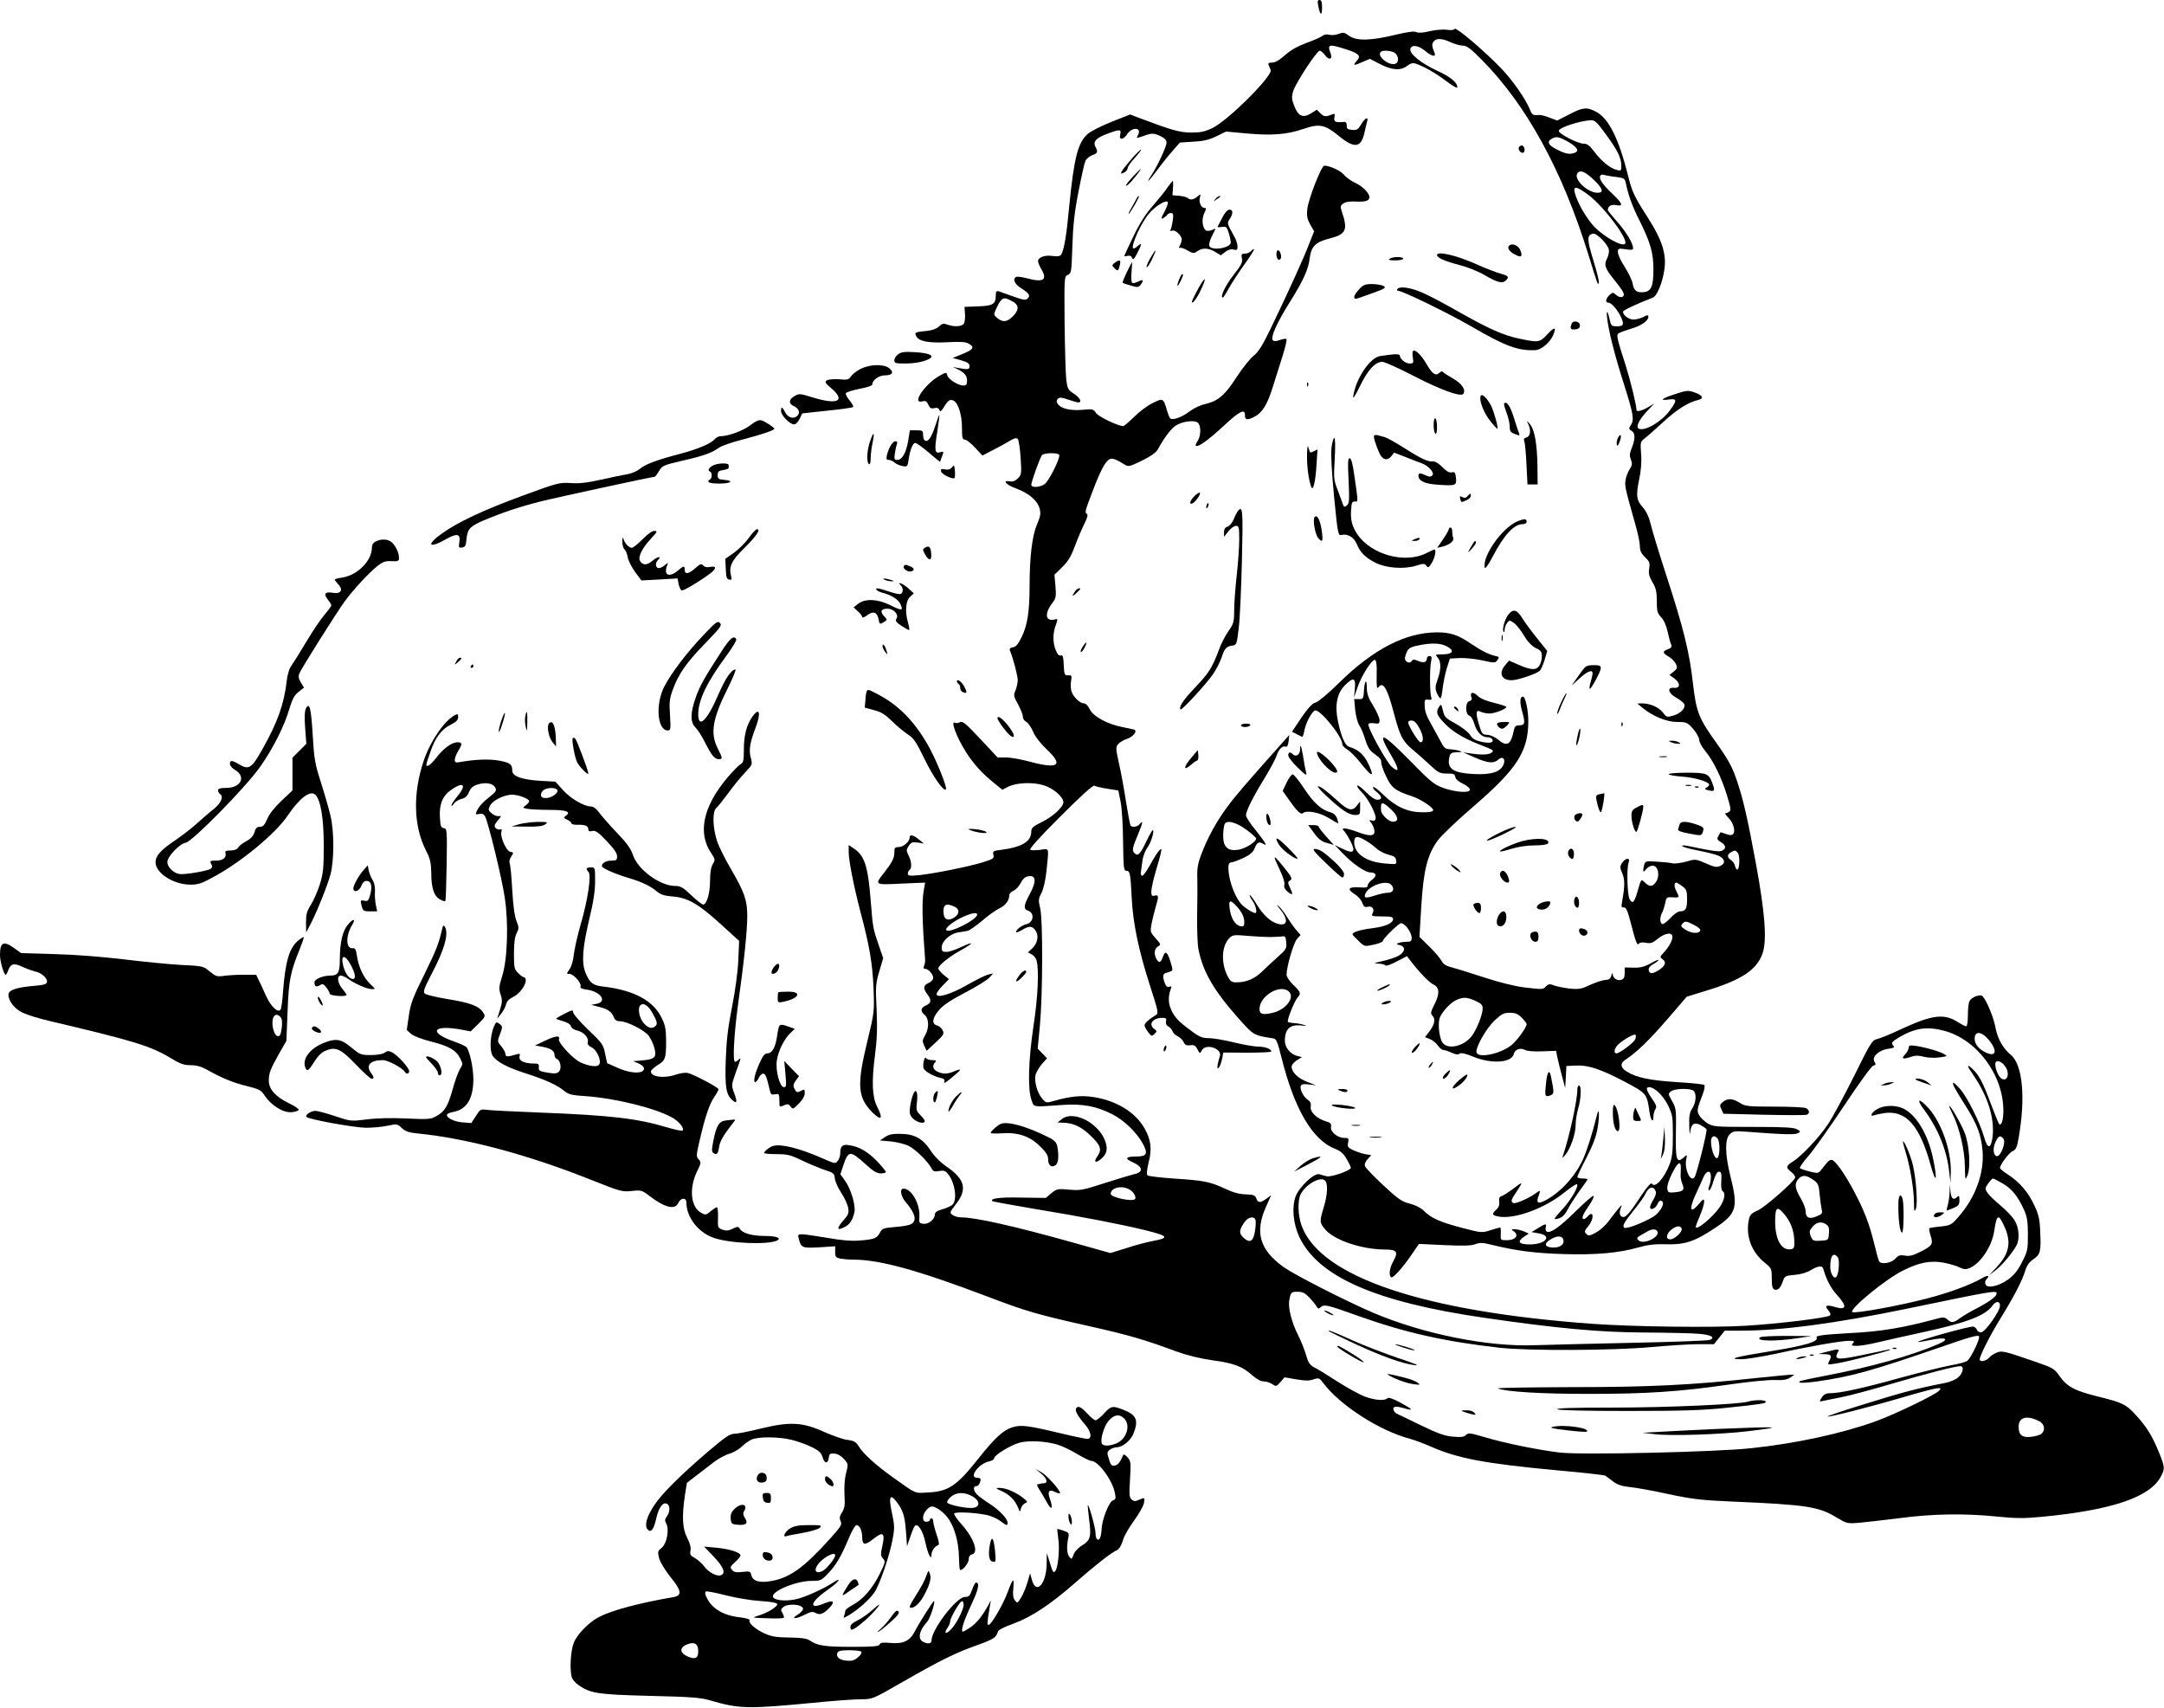 <?xml version="1.0" standalone="no"?>
<!DOCTYPE svg PUBLIC "-//W3C//DTD SVG 20010904//EN"
 "http://www.w3.org/TR/2001/REC-SVG-20010904/DTD/svg10.dtd">
<svg version="1.0" xmlns="http://www.w3.org/2000/svg"
 width="1280pt" height="1010pt" viewBox="0 0 1280 1010"
 preserveAspectRatio="xMidYMid meet">
<g transform="translate(0,1010) scale(0.1,-0.1)"
fill="#000000" stroke="none">
<path d="M7797 10068 c11 -59 22 -66 23 -15 0 35 -4 47 -15 47 -11 0 -13 -8
-8 -32z"/>
<path d="M8604 9929 c-4 -7 -21 -9 -45 -5 -21 3 -65 0 -100 -8 -41 -10 -68
-12 -80 -6 -12 7 -51 2 -126 -16 -145 -35 -230 -37 -273 -6 -28 21 -35 22 -61
12 -16 -7 -40 -9 -55 -6 -17 5 -32 2 -43 -7 -9 -7 -51 -26 -94 -41 -53 -20
-92 -42 -126 -72 -32 -29 -58 -44 -76 -44 -20 0 -26 -4 -21 -15 3 -8 9 -21 12
-29 13 -34 -250 -297 -344 -343 -46 -22 -69 -27 -127 -27 -69 1 -111 13 -300
84 l-60 23 -109 -43 c-60 -24 -124 -56 -142 -72 -59 -52 -81 -140 -110 -432
-15 -163 -29 -247 -45 -278 -8 -14 -18 -16 -53 -12 -46 7 -86 -8 -86 -31 0 -8
9 -29 20 -48 37 -63 11 -79 -85 -53 -27 7 -56 11 -62 9 -26 -9 -13 -43 26 -67
49 -31 57 -44 40 -61 -12 -12 -25 -10 -84 11 -38 14 -78 27 -87 31 -14 4 -18
-1 -18 -24 0 -52 -17 -62 -105 -65 l-80 -3 3 -43 c2 -24 -2 -50 -8 -58 -14
-16 -57 -18 -96 -4 -23 9 -31 7 -50 -11 -14 -13 -40 -23 -71 -26 -71 -7 -76
-9 -63 -32 16 -30 73 -41 185 -35 72 4 107 2 124 -8 41 -23 29 -37 -59 -71
l-35 -14 50 -14 c38 -11 50 -19 50 -34 0 -21 -8 -22 -70 -11 l-30 6 26 -12
c44 -22 59 -39 59 -69 0 -23 -4 -29 -22 -29 -31 0 -89 37 -95 60 -5 20 -6 19
-45 -2 -87 -49 -168 -168 -103 -152 20 5 27 1 36 -20 10 -20 17 -24 35 -20 17
4 26 1 30 -10 5 -14 10 -11 27 16 25 41 36 49 58 38 28 -15 49 -85 49 -160 0
-59 3 -70 17 -70 9 0 36 -21 60 -47 l44 -47 62 32 c34 17 79 42 99 54 27 17
40 20 48 12 6 -6 13 -56 17 -111 6 -95 5 -101 -17 -123 -14 -14 -30 -20 -46
-17 -49 9 -23 -21 36 -42 75 -27 126 -71 139 -118 8 -30 6 -45 -15 -94 -29
-69 -44 -192 -44 -364 0 -152 -13 -235 -48 -305 -20 -40 -33 -56 -50 -58 -14
-2 -22 -9 -19 -17 22 -55 47 -153 47 -179 -1 -17 -7 -44 -14 -61 -12 -27 -10
-35 16 -81 15 -28 28 -60 28 -72 0 -12 9 -26 21 -32 11 -6 29 -32 40 -58 12
-29 43 -68 80 -104 101 -94 70 -118 -95 -74 -51 14 -116 26 -144 26 l-51 0
-102 109 c-87 93 -106 108 -121 100 -10 -6 -23 -7 -28 -4 -31 19 8 -86 65
-175 45 -70 93 -123 167 -183 l47 -38 32 17 c49 25 145 30 211 10 56 -16 118
-69 118 -101 0 -27 -62 -85 -126 -116 -55 -27 -64 -36 -64 -58 0 -58 -57 -92
-177 -107 -49 -6 -52 -8 -47 -30 5 -21 0 -24 -63 -44 -84 -26 -285 -66 -375
-76 -58 -5 -68 -4 -68 9 0 9 5 19 10 22 15 9 12 52 -6 86 -14 28 -14 33 1 56
15 22 22 24 53 20 l37 -6 -30 24 c-34 28 -55 32 -55 10 0 -23 -37 -55 -65 -55
-22 0 -25 -5 -25 -32 0 -33 -12 -57 -61 -120 -57 -72 -57 -72 102 -64 l141 6
-8 -47 c-12 -62 -9 -186 8 -408 1 -11 -2 -28 -6 -37 -6 -13 -4 -18 6 -18 19 0
48 -32 48 -54 0 -9 -11 -21 -24 -28 -35 -15 -38 -32 -11 -68 27 -36 24 -53
-11 -68 -29 -14 -31 -32 -4 -55 26 -22 26 -81 1 -122 -16 -27 -16 -33 -4 -60
l14 -30 53 49 c47 44 52 51 42 72 -6 13 -21 26 -33 29 -34 8 -29 44 12 92 24
28 70 59 153 102 66 34 130 74 143 88 l24 26 -30 -7 c-16 -4 -74 -32 -127 -63
-98 -55 -178 -79 -178 -52 0 7 16 30 36 50 l37 38 -32 26 c-17 15 -31 31 -31
37 0 17 58 65 125 103 85 47 93 62 13 25 -35 -17 -75 -30 -90 -30 -23 0 -28 4
-28 26 0 36 48 81 96 89 21 3 48 8 59 10 11 3 49 30 85 60 36 31 81 63 102 73
35 16 58 47 58 78 0 8 11 20 25 26 14 6 33 27 42 45 9 19 25 36 39 39 52 13
58 -25 14 -106 -35 -65 -37 -86 -11 -95 42 -13 36 -71 -8 -81 -28 -7 -61 -32
-61 -46 0 -5 15 0 34 11 44 27 62 26 82 -4 20 -31 11 -74 -21 -105 l-25 -23
22 -11 c12 -6 25 -22 29 -36 16 -56 8 -219 -18 -389 -30 -200 -35 -372 -12
-436 16 -45 1 -43 184 -30 117 8 200 -7 294 -55 68 -34 145 -108 180 -173 33
-60 25 -77 -38 -77 -63 0 -71 -12 -21 -34 61 -27 65 -59 7 -71 -17 -4 -95 -27
-172 -52 -130 -42 -145 -45 -211 -39 -68 6 -73 5 -105 -21 l-33 -28 -146 2
c-127 3 -186 -5 -170 -21 3 -3 116 -23 250 -46 287 -47 515 -92 655 -126 139
-35 145 -45 38 -65 -32 -6 -100 -24 -151 -41 l-94 -29 -221 62 c-350 98 -577
149 -662 149 -17 0 -40 6 -50 14 -19 13 -18 16 17 61 71 90 57 149 -51 224
-41 28 -75 63 -97 97 -44 69 -96 98 -179 98 -45 1 -69 -4 -90 -19 l-30 -20 66
-6 c36 -4 84 -16 105 -27 41 -21 112 -91 134 -132 10 -18 17 -21 44 -16 24 5
37 2 49 -12 44 -48 62 -156 31 -187 -9 -8 -36 -21 -60 -27 -31 -9 -44 -17 -44
-30 0 -29 -38 -60 -68 -56 -24 3 -27 7 -24 38 6 76 -45 170 -94 170 -24 0 -16
-47 15 -82 55 -64 66 -109 30 -128 -11 -7 -54 -14 -95 -17 -69 -6 -76 -8 -89
-33 -18 -34 -33 -40 -120 -47 -48 -4 -109 1 -192 16 -66 11 -133 21 -148 21
-25 0 -27 -3 -20 -27 13 -53 21 -56 122 -50 l93 6 0 -33 c0 -30 4 -34 31 -40
17 -3 51 -6 76 -6 157 0 381 -62 793 -218 228 -87 293 -106 601 -175 240 -54
328 -80 520 -151 61 -22 138 -41 209 -51 128 -17 180 -37 237 -89 25 -22 51
-36 67 -36 15 0 38 -7 51 -16 23 -15 25 -15 49 12 l24 28 70 -12 c52 -9 78 -9
102 0 31 10 34 9 58 -23 100 -132 332 -281 513 -329 24 -6 79 -27 123 -46 160
-70 318 -100 745 -140 151 -13 279 -28 285 -31 6 -4 27 -19 46 -34 26 -20 52
-29 100 -34 36 -3 139 -22 230 -42 142 -30 195 -36 380 -44 438 -19 507 -29
615 -95 59 -35 61 -36 135 -30 41 4 147 16 235 27 195 26 384 29 572 10 117
-12 165 -12 270 -2 419 40 645 117 707 243 22 42 20 55 -13 136 -39 97 -72
150 -132 217 -65 71 -82 79 -232 116 -137 34 -181 58 -226 122 -28 41 -38 47
-133 80 -194 67 -206 70 -238 57 -16 -6 -36 -20 -46 -31 -18 -20 -54 -26 -54
-9 0 22 60 140 122 241 77 124 131 227 148 286 9 29 24 50 47 65 42 29 46 46
41 161 -3 77 -9 103 -35 158 -36 78 -87 137 -154 181 -27 17 -49 35 -49 40 0
19 52 90 75 100 19 8 26 23 35 77 42 237 24 433 -45 491 -47 39 -78 94 -91
159 -11 61 -49 155 -76 188 -12 16 -65 -3 -78 -27 -6 -10 -10 -48 -10 -84 0
-38 -4 -66 -10 -66 -6 0 -27 11 -48 24 -81 53 -151 45 -333 -39 -65 -31 -132
-58 -148 -61 -27 -6 -39 -25 -134 -218 -58 -116 -127 -244 -154 -284 -52 -79
-158 -191 -210 -223 -40 -25 -41 -35 -7 -61 14 -11 24 -26 22 -33 -6 -24 -179
-176 -223 -195 -35 -15 -44 -25 -50 -51 -21 -96 13 -191 92 -256 42 -34 43
-37 43 -95 0 -44 4 -60 16 -65 20 -7 36 9 50 50 10 30 14 32 70 37 37 3 73 14
95 28 41 25 68 28 73 10 19 -67 44 -115 82 -157 62 -69 57 -92 -16 -70 -48 14
-60 7 -35 -21 11 -13 15 -24 9 -30 -14 -14 -301 -49 -499 -61 -192 -12 -660
-6 -900 11 -1002 72 -1611 276 -1725 578 -23 62 -26 151 -6 190 30 57 114 105
142 81 20 -16 17 -84 -6 -159 -26 -85 -25 -93 10 -133 55 -63 215 -116 348
-117 75 0 85 -13 53 -70 -22 -39 -28 -85 -12 -94 11 -7 66 54 121 134 l43 63
149 -7 c109 -5 158 -4 183 5 29 11 46 10 102 -4 137 -34 252 -49 419 -54 191
-6 329 6 444 39 57 16 97 21 166 19 112 -3 169 16 294 100 122 82 132 117 85
304 -32 129 -33 217 -4 246 20 20 28 21 108 15 207 -16 279 -18 296 -8 17 9
16 11 -6 23 -18 11 -78 14 -259 14 -225 0 -236 1 -271 22 -19 12 -41 34 -49
48 -14 26 -13 33 24 130 8 22 11 43 7 48 -4 4 -77 12 -162 17 -157 10 -239 26
-296 62 -40 24 -42 50 -5 73 63 41 141 117 247 240 l112 130 113 35 c213 64
303 125 336 223 26 78 14 237 -40 531 -48 259 -72 366 -108 476 -29 90 -51
131 -129 241 -101 141 -116 180 -135 345 -20 182 -55 325 -154 629 -45 138
-88 279 -96 314 -10 42 -26 77 -45 98 -40 46 -43 69 -24 165 12 55 16 107 12
154 -5 69 -4 72 21 91 15 11 64 55 109 96 80 74 147 117 206 131 38 9 30 28
-20 45 -37 13 -46 13 -112 -9 -81 -26 -100 -41 -41 -33 50 7 51 -4 9 -62 -48
-67 -146 -126 -184 -111 -22 8 -2 52 48 105 l42 44 -36 -21 c-32 -20 -69 -29
-69 -18 0 28 -36 175 -63 261 -53 164 -57 183 -44 193 7 5 39 17 72 27 61 17
105 47 105 72 0 11 -6 11 -30 -2 -16 -8 -42 -15 -58 -15 -28 0 -62 26 -62 46
0 9 77 45 177 84 26 11 60 97 69 175 10 85 -16 167 -93 288 -88 137 -99 161
-123 258 -56 223 -116 341 -191 379 -54 28 -78 25 -158 -17 l-70 -36 -45 17
c-25 10 -53 17 -63 16 -34 -4 -41 0 -54 33 -24 60 -101 171 -168 241 -103 107
-269 248 -277 235z m-23 -79 c24 -11 57 -20 72 -20 23 0 47 -18 112 -84 265
-268 475 -652 630 -1151 59 -191 56 -183 62 -167 3 7 -12 67 -33 134 -38 125
-38 149 0 156 20 4 84 -60 92 -93 3 -12 -1 -36 -10 -53 -20 -39 -13 -59 46
-132 25 -30 48 -63 51 -73 9 -26 -19 -33 -43 -12 -19 17 -21 17 -40 0 -23 -21
-26 -45 -7 -45 17 0 50 -36 71 -77 25 -50 21 -63 -19 -63 -30 0 -35 4 -41 28
-14 65 -24 77 -18 22 8 -74 43 -215 99 -390 57 -180 62 -212 42 -243 -14 -22
-14 -24 5 -36 22 -14 21 -50 -3 -108 -10 -25 -11 -40 -2 -62 9 -24 7 -34 -8
-57 -10 -15 -21 -44 -24 -63 -6 -35 -1 -54 59 -266 14 -49 26 -106 26 -126 0
-26 8 -43 30 -64 27 -26 30 -34 25 -67 -5 -29 -1 -46 19 -81 21 -35 26 -57 26
-112 0 -60 3 -72 26 -96 16 -16 30 -49 38 -85 7 -33 16 -67 21 -76 5 -13 1
-20 -19 -28 -34 -12 -33 -22 5 -44 17 -10 35 -29 42 -43 10 -22 8 -28 -13 -45
l-25 -20 28 -20 c37 -27 37 -60 0 -56 -44 5 -37 -31 11 -58 22 -12 43 -29 47
-36 13 -23 -17 -56 -62 -70 -40 -11 -41 -11 -65 20 -25 31 -75 52 -124 52
l-25 -1 30 -25 c60 -50 144 -84 205 -84 55 0 60 -2 94 -40 20 -23 36 -51 36
-64 0 -13 16 -43 36 -67 48 -58 96 -156 129 -263 22 -72 25 -90 13 -97 -7 -5
-17 -9 -22 -9 -5 0 3 -12 17 -26 30 -29 44 -81 28 -97 -8 -8 -20 -8 -43 1 -17
6 -32 11 -32 9 -1 -1 -6 -11 -12 -22 -10 -17 -7 -22 17 -37 32 -19 30 -43 -4
-52 -12 -3 -62 4 -111 14 -50 11 -97 20 -106 20 -34 -1 17 -18 97 -33 46 -9
95 -22 110 -29 37 -18 41 -45 9 -59 -21 -10 -35 -8 -86 15 -61 26 -62 26 -116
10 -30 -8 -67 -13 -82 -10 -15 4 -57 8 -94 10 -61 4 -66 3 -72 -17 -11 -41 -7
-53 10 -29 8 12 26 22 39 22 33 0 45 -58 21 -95 -20 -30 -39 -32 -66 -5 -23
23 -23 22 -44 -52 -19 -66 -30 -77 -47 -46 -14 26 -18 181 -6 216 12 31 -17
30 -38 -1 -14 -22 -14 -28 1 -63 16 -38 15 -75 -2 -171 -5 -25 -3 -31 11 -30
13 2 22 -18 40 -88 30 -117 40 -142 49 -126 5 7 20 9 42 5 27 -5 39 -1 65 20
38 32 78 44 89 25 10 -16 -12 -63 -48 -102 -25 -26 -25 -28 -7 -41 24 -17 15
-40 -27 -66 -37 -22 -51 -21 -56 3 -2 11 8 24 27 35 17 9 31 20 31 24 0 4 -21
-5 -47 -20 -36 -20 -60 -26 -100 -25 l-53 1 0 -33 c0 -25 -5 -35 -20 -40 -24
-8 -50 10 -51 34 -1 9 -4 5 -8 -9 -5 -19 -14 -25 -36 -26 -17 -1 -56 -14 -89
-29 -51 -24 -66 -27 -120 -22 -33 4 -75 12 -92 18 -27 11 -34 10 -49 -4 -19
-20 -15 -20 -129 -7 -56 7 -145 29 -240 60 -83 27 -170 54 -193 60 -30 7 -47
19 -57 38 -8 15 -40 53 -72 84 l-58 57 11 183 c13 212 36 304 98 388 21 29
115 118 209 199 259 223 325 326 326 504 0 65 -17 147 -32 147 -18 0 -20 -33
-4 -90 19 -67 16 -80 -19 -80 -19 0 -26 -7 -30 -27 -18 -89 -41 -102 -94 -57
-18 15 -46 27 -63 28 -30 1 -33 5 -50 61 -21 70 -18 91 11 75 11 -5 34 -10 51
-10 32 0 100 27 100 39 0 4 -32 14 -72 24 -47 11 -81 25 -99 43 -27 26 -47 19
-35 -12 4 -10 -1 -18 -13 -21 -25 -6 -25 -80 1 -86 9 -3 21 -22 28 -46 13 -48
44 -81 76 -81 13 0 26 -5 30 -11 12 -21 -11 -27 -61 -17 -39 9 -55 18 -70 42
-11 17 -49 46 -85 66 -59 32 -66 39 -75 77 -10 39 -11 41 -23 23 -19 -31 -15
-47 24 -89 46 -52 111 -93 209 -132 92 -36 92 -36 79 -49 -14 -14 -57 -16
-119 -7 l-50 7 68 -30 c78 -34 112 -37 139 -13 27 24 46 3 30 -32 -19 -41 -73
-58 -172 -53 -128 6 -164 32 -146 104 5 20 13 24 44 25 33 1 34 2 12 9 -14 4
-39 8 -55 9 -27 1 -35 8 -58 54 -15 28 -41 75 -57 104 -20 33 -32 67 -33 95
-2 40 0 43 21 40 20 -3 23 0 17 17 -8 27 -9 171 0 210 5 24 3 31 -9 31 -9 0
-16 -6 -16 -14 0 -23 -19 -29 -52 -15 -24 10 -31 10 -38 -1 -11 -18 -40 -5
-40 17 1 10 7 29 14 43 12 20 27 26 87 37 77 13 127 7 163 -20 29 -21 10 -37
-41 -37 -44 0 -45 -1 -30 -18 22 -24 22 -72 0 -132 -14 -40 -15 -52 -4 -79 8
-17 17 -31 21 -31 4 0 10 26 13 58 4 31 14 84 24 117 l19 60 54 3 c30 2 91 -4
134 -13 77 -17 80 -17 93 1 13 17 11 20 -14 25 -34 7 -84 32 -141 71 -76 52
-121 68 -201 68 -186 0 -379 -99 -584 -302 -62 -61 -120 -109 -135 -113 -19
-4 -43 -30 -84 -89 l-56 -84 26 -13 c15 -7 30 -15 34 -17 3 -2 9 14 13 35 7
45 44 114 63 121 30 9 162 -155 162 -200 0 -8 13 -21 29 -31 16 -9 53 -46 81
-82 55 -69 76 -83 59 -38 -31 81 -65 117 -131 137 -22 7 -46 62 -64 150 -20
93 -6 166 41 213 50 50 65 45 59 -19 l-5 -53 20 58 c23 69 87 170 104 164 8
-3 12 -31 10 -91 -1 -72 1 -84 11 -70 27 36 52 -7 90 -151 37 -140 52 -168
110 -217 28 -23 75 -65 105 -93 48 -45 58 -50 100 -50 39 0 46 -3 49 -20 2
-13 19 -28 45 -40 23 -11 42 -27 42 -35 0 -22 -88 -16 -161 11 -52 19 -76 39
-195 161 -172 174 -198 180 -107 25 45 -78 46 -101 1 -63 -32 27 -148 239
-139 254 3 5 19 7 36 4 26 -4 30 -1 30 19 0 13 -17 51 -37 84 -28 44 -38 71
-38 103 0 60 -13 52 -17 -10 -3 -51 -4 -53 -31 -53 l-27 1 6 -66 c4 -36 15
-76 24 -90 10 -14 26 -51 35 -83 11 -37 25 -63 43 -77 48 -35 52 -40 52 -61 0
-11 13 -48 30 -83 31 -66 53 -83 151 -115 52 -17 131 -69 126 -84 -3 -8 -26
-12 -69 -11 -83 1 -155 34 -227 105 -29 28 -55 48 -59 44 -4 -4 5 -17 21 -29
33 -27 35 -46 4 -46 -14 0 -40 17 -67 45 -24 24 -47 42 -51 39 -5 -3 6 -20 25
-39 40 -39 91 -138 82 -160 -3 -9 -12 -12 -22 -8 -17 6 -17 5 -1 -17 9 -14 17
-35 17 -47 0 -30 -30 -30 -102 -3 -29 11 -62 20 -72 20 -17 0 -18 -2 -4 -17 9
-10 26 -38 38 -62 30 -60 16 -73 -47 -42 l-48 23 50 -52 c61 -62 131 -110 161
-110 35 0 40 -21 11 -42 -15 -11 -27 -26 -27 -35 0 -12 -11 -14 -52 -11 -63 4
-72 -12 -24 -41 19 -12 39 -35 44 -51 8 -23 15 -27 32 -23 27 7 42 -14 29 -39
-9 -16 -4 -18 56 -18 51 0 65 -3 65 -15 0 -25 -44 -45 -124 -55 -71 -9 -116
-23 -116 -36 0 -3 16 -20 36 -39 35 -34 35 -34 90 -22 30 6 54 16 54 23 0 12
94 104 107 104 24 -1 63 -55 63 -87 0 -19 -5 -23 -29 -23 -16 0 -38 -3 -48 -7
-16 -6 -15 -8 7 -13 35 -8 32 -40 -6 -62 -17 -10 -60 -24 -95 -32 -54 -12 -58
-14 -27 -15 20 -1 39 -5 43 -11 3 -5 32 5 66 23 l61 32 26 -34 c55 -70 106
-122 131 -134 36 -17 38 -54 6 -117 -24 -48 -25 -53 -10 -70 18 -20 9 -54 -26
-98 l-20 -26 30 -12 c16 -7 37 -24 46 -38 10 -14 24 -26 32 -26 8 0 30 -7 49
-16 24 -11 38 -13 47 -6 8 7 33 2 82 -18 108 -44 226 -36 239 16 7 28 38 39
67 24 13 -7 54 -10 102 -8 l81 3 7 -35 c4 -19 16 -69 27 -110 l20 -75 4 65 3
65 53 3 c75 4 148 -20 289 -94 134 -71 134 -71 150 -182 7 -48 23 -67 23 -27
0 14 5 34 11 44 10 15 6 26 -20 64 -34 50 -38 67 -17 67 32 0 82 -48 111 -105
28 -57 30 -67 30 -180 0 -93 -4 -131 -19 -170 -32 -84 -87 -145 -105 -116 -5
8 -27 -16 -60 -66 -74 -112 -96 -137 -115 -130 -18 7 -20 29 -6 60 12 25 -18
-9 -73 -83 -18 -25 -52 -56 -76 -69 -38 -21 -45 -22 -58 -9 -13 13 -11 19 11
45 25 30 35 73 17 73 -5 0 -14 -7 -21 -15 -7 -8 -16 -15 -21 -15 -17 0 -9 24
28 77 20 29 33 56 29 60 -4 4 -50 -36 -104 -89 -96 -95 -153 -135 -173 -122
-6 3 -9 15 -6 25 6 24 0 24 -46 -5 l-38 -23 39 -7 c87 -13 47 -66 -50 -66 -66
0 -77 17 -31 47 l26 17 -29 13 c-16 7 -40 12 -53 13 -24 0 -24 -1 -5 -14 30
-23 7 -51 -42 -51 -39 0 -39 0 -37 38 1 20 0 37 -4 37 -3 0 -29 -7 -57 -16
-50 -16 -54 -16 -168 14 -130 34 -182 57 -225 100 -18 18 -49 34 -83 43 -48
12 -69 26 -158 109 -56 52 -105 103 -108 113 -4 12 2 27 16 42 l21 23 -36 6
c-21 4 -53 15 -72 24 -30 14 -34 20 -29 44 5 25 3 28 -23 28 -40 0 -84 37 -78
65 3 19 -2 25 -33 34 -53 16 -93 56 -87 87 3 18 -2 29 -18 40 -27 17 -50 68
-40 84 5 8 22 10 49 6 l41 -5 -52 20 c-55 21 -93 58 -93 90 0 11 14 28 31 38
l30 19 -26 6 c-42 11 -75 50 -75 90 0 73 32 100 105 90 28 -3 28 -3 5 5 -14 5
-39 9 -56 10 -17 1 -33 4 -36 7 -8 7 38 123 57 144 22 24 19 32 -25 75 -22 21
-40 48 -40 60 0 48 42 191 62 212 l21 23 -20 23 c-12 12 -37 47 -56 77 -19 31
-43 62 -53 70 -15 11 -14 9 2 -10 53 -62 54 -106 1 -96 -46 9 -92 49 -133 116
-20 33 -39 58 -42 56 -2 -3 5 -18 17 -34 19 -27 29 -72 16 -72 -14 0 -62 30
-82 52 -30 32 -63 109 -73 171 -8 56 -5 77 15 77 7 0 37 11 68 25 39 18 58 34
67 55 16 39 25 44 51 30 18 -10 19 -10 10 7 -5 10 -32 46 -60 81 -28 34 -51
70 -51 80 0 26 43 111 110 220 33 54 65 114 71 133 13 39 35 60 54 53 8 -4 14
7 17 32 l4 37 -40 -45 c-222 -249 -277 -313 -325 -378 -64 -85 -120 -188 -156
-285 -20 -52 -25 -83 -23 -138 1 -40 1 -139 -1 -222 -1 -82 2 -173 8 -200 26
-132 90 -243 236 -407 91 -102 88 -101 209 -120 15 -2 24 -24 46 -113 76 -305
184 -489 318 -540 31 -12 49 -28 67 -59 14 -24 25 -47 25 -53 0 -16 -116 -56
-142 -50 -13 3 -32 8 -44 12 -30 9 -117 -72 -140 -130 -24 -64 -15 -162 21
-240 112 -237 453 -386 1095 -479 433 -63 684 -86 951 -87 140 -1 285 -4 323
-8 68 -6 94 -22 59 -36 -10 -4 -218 -12 -463 -17 -245 -5 -501 -12 -569 -14
-280 -11 -662 66 -959 192 -163 70 -461 222 -528 269 -143 102 -174 207 -105
359 l30 67 -29 -21 c-36 -26 -49 -25 -59 2 -7 19 -16 23 -62 24 -37 1 -75 11
-119 32 -93 43 -127 50 -299 61 -85 6 -158 14 -164 20 -6 6 -3 34 7 75 21 82
14 136 -25 204 -53 93 -163 161 -297 183 -74 12 -139 6 -241 -23 -42 -12 -44
-12 -67 15 -29 34 -47 99 -39 139 4 16 21 45 37 64 l31 35 -27 28 -28 29 13
138 c17 182 18 621 2 691 -12 48 -11 57 7 91 12 23 24 75 30 132 15 142 17
132 -35 124 -25 -3 -51 -4 -60 -1 -10 4 43 64 176 197 119 119 194 188 202
183 6 -4 41 -12 77 -18 l65 -10 13 -65 c8 -37 14 -139 15 -237 2 -157 4 -173
19 -173 22 0 25 -17 32 -160 7 -147 41 -312 108 -519 50 -155 52 -165 34 -175
-39 -23 -66 -48 -66 -60 0 -7 10 -26 21 -40 20 -26 23 -26 38 -11 15 15 15 17
-1 29 -38 28 -10 66 48 66 21 0 25 -4 21 -20 -3 -13 1 -24 13 -30 10 -6 21
-18 25 -28 3 -11 17 -24 30 -30 14 -7 30 -22 36 -35 8 -18 17 -22 39 -19 23 3
31 -1 43 -24 14 -27 14 -27 26 -6 23 44 124 9 106 -36 -3 -9 -9 -30 -12 -47
-9 -46 15 -18 25 30 l8 40 142 -1 c78 0 142 3 142 7 0 15 -38 29 -79 29 -22 0
-86 11 -143 25 -57 14 -123 25 -148 25 -38 0 -56 7 -105 44 -75 55 -100 81
-120 130 -16 37 -15 79 2 122 4 10 0 12 -11 8 -11 -4 -19 2 -26 21 -14 37 -13
55 5 60 8 3 22 7 30 10 12 4 13 10 0 51 -19 65 -32 75 -46 36 -13 -37 -24 -40
-39 -13 -16 30 -12 60 9 73 19 11 18 14 -14 49 -31 35 -32 39 -24 84 5 25 16
70 24 98 20 67 19 76 -5 70 -17 -4 -20 0 -20 25 0 16 12 70 26 118 15 49 29
100 31 114 5 22 4 23 -10 10 -9 -8 -33 -46 -54 -85 -21 -38 -42 -67 -48 -65
-5 3 -9 12 -7 20 1 8 5 38 9 65 3 29 16 63 30 82 21 28 44 103 31 103 -3 0
-20 -30 -38 -67 -35 -74 -48 -87 -67 -71 -19 15 -16 31 17 110 30 71 34 92 10
63 -13 -16 -45 -20 -53 -7 -3 4 -15 68 -27 142 -11 74 -30 177 -42 228 -19 88
-19 94 -3 112 10 11 33 24 51 30 38 13 64 47 42 55 -7 2 -39 9 -70 15 -88 17
-173 64 -192 105 -10 21 -24 35 -35 35 -22 0 -60 35 -72 68 -6 14 -7 42 -4 62
6 34 4 37 -17 36 -21 -1 -23 3 -26 61 -2 49 -6 61 -18 56 -9 -3 -19 6 -29 31
-18 44 -19 99 0 149 13 38 13 39 -8 33 -54 -13 -60 36 -12 98 21 28 23 38 18
99 l-6 68 46 45 c35 34 53 64 76 127 17 45 42 104 56 131 17 35 21 52 14 57
-14 8 -12 14 38 145 43 112 70 162 94 177 16 10 42 1 95 -33 18 -11 30 -8 99
26 53 26 84 48 94 67 37 68 75 118 103 138 36 26 112 37 133 19 20 -16 19 -79
-1 -108 -9 -13 -14 -26 -11 -28 12 -12 74 33 165 117 95 89 128 105 126 61 -1
-26 16 -28 56 -7 47 24 78 75 110 181 17 54 44 139 59 187 15 48 24 90 20 92
-4 3 -21 0 -39 -6 -20 -8 -35 -8 -41 -2 -16 16 23 103 100 226 82 131 110 194
118 261 9 69 35 95 119 116 96 24 108 51 71 158 -10 30 -9 36 8 48 13 10 39
14 75 12 58 -3 80 5 80 26 0 24 -41 65 -83 84 -24 11 -54 32 -67 48 -21 25
-84 54 -117 54 -17 0 -94 -198 -100 -255 -5 -43 -1 -60 17 -93 l23 -40 -29
-73 c-31 -82 -115 -267 -222 -490 -55 -114 -78 -151 -107 -173 -20 -16 -66
-73 -101 -127 -69 -107 -109 -141 -186 -159 -27 -5 -68 -25 -93 -44 -46 -35
-101 -54 -114 -40 -4 5 -13 27 -19 49 -21 71 -23 72 -86 40 -31 -15 -80 -52
-109 -82 -30 -29 -58 -53 -63 -53 -31 0 -147 56 -161 77 -16 24 -20 25 -82 19
-72 -6 -127 8 -145 36 -8 13 -7 21 2 30 9 9 22 8 59 -5 27 -9 54 -17 61 -17
24 0 11 27 -25 51 -35 22 -39 29 -46 84 -4 33 -8 184 -10 335 -2 272 -2 275
19 284 21 9 22 18 27 170 4 123 12 199 36 321 17 88 35 170 41 183 6 13 24 28
40 34 32 11 36 19 20 49 -17 31 4 54 68 77 77 29 86 28 78 -3 -9 -34 18 -34
40 0 30 46 90 43 65 -4 -11 -20 -11 -20 30 -6 52 19 63 19 105 -1 23 -11 34
-23 34 -38 0 -23 -54 -139 -90 -193 -38 -57 -15 -36 38 35 27 37 68 88 91 113
l40 46 80 5 c59 3 93 11 136 32 l57 28 119 -11 c149 -14 243 -7 340 27 94 32
126 25 208 -42 91 -75 131 -71 151 16 6 29 14 61 17 71 8 30 -14 19 -36 -19
-18 -30 -25 -35 -54 -32 -26 2 -32 7 -31 26 0 15 -5 22 -15 21 -52 -5 -63 1
-58 27 4 20 1 24 -12 18 -38 -16 -50 -15 -71 6 l-21 21 -35 -22 c-48 -29 -76
-16 -99 46 -15 38 -16 52 -6 85 14 48 140 240 157 240 7 0 21 -12 32 -27 24
-32 46 -24 32 13 -20 53 -10 55 93 22 75 -24 89 -39 63 -67 -26 -29 -19 -31
30 -9 l47 20 60 -31 c71 -37 123 -40 161 -10 18 14 33 18 48 13 46 -14 118
-55 182 -103 36 -28 66 -45 66 -38 0 30 -39 62 -124 101 -92 43 -159 98 -154
126 6 27 46 23 85 -9 42 -35 69 -41 58 -13 -16 38 -17 53 -5 67 17 20 49 19
101 -5z m-327 -66 c20 -20 21 -53 0 -61 -38 -14 -112 45 -87 70 12 13 72 7 87
-9z m1245 -479 c69 -94 91 -139 91 -186 0 -29 -2 -31 -27 -24 -38 9 -91 52
-133 108 -27 36 -41 47 -62 47 -34 0 -148 58 -148 76 0 19 124 60 191 63 22 1
37 -13 88 -84z m-221 -45 c52 -31 65 -53 36 -64 -29 -11 -54 -6 -104 19 -52
26 -62 47 -32 64 27 16 43 13 100 -19z m156 -230 c48 -48 53 -70 15 -70 -60 0
-145 83 -118 116 18 22 47 8 103 -46z m122 24 c48 -6 55 -10 60 -33 13 -69 40
-144 80 -222 66 -132 84 -195 84 -291 0 -102 -13 -132 -58 -136 -41 -4 -58 9
-65 51 -3 19 -24 62 -46 97 -23 35 -41 74 -41 88 0 23 2 24 45 18 34 -6 45 -4
45 6 -1 29 -41 97 -94 156 -31 35 -56 66 -56 70 1 23 20 34 49 29 46 -9 39 9
-23 68 -57 54 -81 89 -70 106 3 6 13 8 21 5 8 -3 39 -9 69 -12z m-159 -108
c92 -70 238 -265 215 -288 -18 -18 -120 39 -179 98 -49 51 -105 148 -119 207
-9 40 13 35 83 -17z m-3399 -634 c30 -20 28 -48 -7 -83 -34 -34 -59 -37 -92
-10 -21 17 -22 21 -10 47 26 60 41 75 64 68 12 -4 32 -14 45 -22z m267 -902
c9 -15 -60 -155 -86 -173 -28 -20 -79 -23 -79 -4 0 17 51 159 63 175 11 14 93
16 102 2z m2134 -1623 c22 -44 23 -77 3 -77 -12 0 -72 97 -72 116 0 10 8 14
23 12 15 -2 29 -18 46 -51z m-169 -476 c42 -40 46 -71 9 -71 -24 0 -67 40 -70
65 -4 57 6 58 61 6z m-854 -121 c30 -22 54 -45 54 -49 0 -21 -63 -60 -106 -67
-62 -9 -89 16 -89 84 0 26 4 55 8 66 11 29 69 14 133 -34z m703 -62 c20 -11
49 -33 64 -47 15 -14 47 -30 70 -36 33 -8 43 -15 45 -34 4 -24 3 -24 -66 -18
-110 9 -182 58 -182 125 0 38 18 41 69 10z m2200 -72 c14 -17 11 -102 -4 -99
-5 1 -11 12 -13 23 -2 11 -12 26 -23 33 -24 15 -24 33 -1 46 23 14 28 13 41
-3z m-2051 -188 c23 -23 14 -48 -17 -48 -16 0 -52 -7 -80 -17 -55 -17 -65 -15
-55 11 18 46 122 84 152 54z m1722 -9 c26 -19 29 -28 29 -78 0 -57 -9 -71 -43
-71 -11 0 -36 -18 -57 -41 -21 -23 -43 -38 -48 -34 -14 8 -14 41 1 68 6 12 14
38 18 57 6 33 8 35 43 33 42 -3 42 -2 22 38 -14 26 -13 49 1 49 3 0 18 -10 34
-21z m-2638 -116 c34 -37 48 -66 48 -98 0 -21 -4 -26 -21 -23 -31 4 -58 46
-65 101 -8 54 1 59 38 20z m-1667 -5 c32 -14 32 -43 0 -64 -34 -22 -59 -15
-63 19 -7 56 12 69 63 45z m135 -47 c0 -30 -163 -112 -182 -93 -12 12 41 54
102 81 50 22 80 26 80 12z m4241 -62 c22 -11 39 -25 36 -32 -6 -20 -50 -19
-85 3 -28 17 -32 23 -22 35 16 19 23 19 71 -6z m-2511 -71 c25 0 56 2 70 3 23
4 25 0 28 -35 3 -36 -1 -42 -49 -85 -29 -25 -71 -65 -95 -88 -43 -42 -92 -63
-151 -63 -28 0 -36 6 -53 39 -39 78 -34 177 12 223 19 19 28 20 107 13 47 -4
106 -7 131 -7z m115 -324 c35 -35 -20 -106 -96 -124 -59 -14 -79 -9 -79 22 0
79 125 152 175 102z m1103 -54 c33 -15 42 -24 42 -44 0 -38 -38 -132 -68 -168
-47 -56 -133 -76 -167 -38 -19 21 -31 103 -21 144 9 35 64 96 101 112 41 18
63 17 113 -6z m273 -99 c16 -16 29 -33 29 -38 0 -20 -60 -102 -92 -126 -66
-51 -191 -76 -204 -43 -10 26 56 143 107 191 41 38 54 45 89 45 33 0 48 -6 71
-29z m2494 -76 c198 -51 355 -262 355 -475 0 -54 -12 -91 -25 -78 -4 4 -26 58
-50 122 -46 124 -69 168 -109 205 -34 32 -33 19 4 -34 88 -128 129 -259 116
-369 -10 -74 -30 -74 -51 2 -24 83 -97 230 -140 280 -21 24 -39 41 -42 38 -6
-6 9 -35 74 -137 69 -110 92 -173 100 -268 10 -130 -43 -275 -142 -387 -42
-49 -47 -51 -106 -58 -34 -3 -65 -8 -67 -11 -3 -3 1 -23 8 -45 16 -49 9 -59
-66 -96 -40 -20 -62 -25 -87 -20 -27 5 -38 2 -57 -19 -24 -26 -83 -35 -95 -15
-4 6 -17 54 -30 108 -29 117 -59 195 -120 309 -55 104 -112 183 -131 183 -14
0 -21 -7 -61 -58 -17 -22 -20 -23 -68 -11 -28 7 -54 16 -58 20 -5 3 17 35 48
70 31 35 126 169 212 298 89 134 162 235 173 238 16 4 17 8 7 24 -17 28 27 69
82 76 30 4 39 9 32 16 -18 18 -13 25 34 53 93 54 162 64 260 39z m-1824 -54
c-12 -22 -92 -81 -110 -81 -15 0 -14 22 2 43 19 26 101 75 110 67 5 -4 4 -17
-2 -29z m2087 5 c59 -67 52 -111 -12 -81 -42 20 -66 50 -66 81 0 46 37 46 78
0z m99 -158 c33 -41 20 -98 -17 -78 -21 11 -45 74 -36 96 6 16 33 7 53 -18z
m-1839 -150 c18 -18 14 -69 -8 -103 -16 -24 -20 -45 -18 -105 1 -41 3 -58 5
-38 6 51 23 63 62 44 16 -9 32 -20 35 -25 6 -9 -57 -262 -70 -282 -23 -37 -62
45 -50 104 6 29 5 29 -12 14 -46 -42 -52 -20 -49 153 2 128 1 137 -23 178 -24
43 -24 44 -5 58 23 17 116 19 133 2z m140 -280 c18 -18 16 -118 -3 -118 -22 0
-46 105 -28 123 9 10 17 9 31 -5z m1692 -3 c17 -20 -16 -107 -39 -103 -22 4
-25 50 -6 87 17 35 27 38 45 16z m-1908 -162 c0 -10 0 -31 -1 -47 -2 -15 3
-41 10 -58 15 -36 6 -45 -46 -50 -37 -3 -40 -1 -43 24 -2 15 10 52 28 87 30
61 49 76 52 44z m178 -62 c0 -16 -4 -41 -10 -55 -6 -16 -6 -26 0 -26 5 0 17
25 25 55 10 34 22 55 31 55 16 0 18 -8 15 -66 -2 -23 2 -45 8 -49 19 -11 12
-51 -16 -93 -43 -63 -143 -145 -143 -117 0 3 11 32 25 65 14 33 25 70 25 82
-1 21 -4 19 -35 -17 -48 -56 -55 -27 -15 61 18 38 38 84 46 102 18 41 44 43
44 3z m611 -23 c23 -17 28 -30 32 -82 3 -33 9 -73 12 -88 6 -24 3 -29 -30 -42
-44 -19 -65 -8 -65 33 0 14 -14 49 -30 76 -35 59 -37 88 -9 116 22 22 46 19
90 -13z m1114 -17 c54 -31 90 -75 127 -156 18 -41 23 -68 23 -146 0 -90 -2
-100 -35 -164 -26 -51 -48 -78 -83 -103 -56 -40 -123 -54 -133 -28 -4 10 -2
22 5 29 24 24 9 28 -26 7 -65 -38 -194 -86 -322 -119 -167 -44 -434 -92 -445
-81 -18 18 198 195 299 245 99 50 168 62 247 46 34 -7 75 -19 91 -28 23 -11
35 -12 57 -3 64 27 130 125 145 215 16 105 25 109 60 33 44 -95 31 -163 -49
-247 l-41 -44 40 31 c40 31 101 105 124 149 18 36 13 104 -12 144 -12 21 -50
61 -84 89 -34 29 -70 63 -78 77 -15 22 -14 26 5 53 12 17 24 30 28 30 4 0 30
-13 57 -29z m-5172 -32 c28 -12 50 -46 41 -60 -12 -19 -144 9 -144 30 0 34 57
51 103 30z m3121 -16 c4 -8 -3 -30 -14 -48 -11 -18 -20 -37 -20 -44 0 -21 30
-11 42 14 12 26 23 31 33 15 10 -16 -23 -67 -57 -87 -65 -38 -161 -74 -171
-64 -12 12 -1 31 63 111 29 36 57 76 63 90 19 42 48 48 61 13z m760 -134 c37
-44 57 -95 59 -154 2 -41 -1 -50 -17 -53 -57 -12 -96 54 -96 163 0 86 11 95
54 44z m-3128 -33 c3 -8 2 -39 -3 -68 -10 -62 -31 -73 -69 -37 -27 25 -25 45
8 92 21 29 55 36 64 13z m3378 -29 c13 -9 17 -23 14 -52 -3 -40 -3 -40 -49
-43 -41 -3 -47 0 -57 23 -7 15 -9 32 -6 38 27 47 63 59 98 34z m-857 -24 c6
-18 -42 -63 -67 -63 -30 0 -25 34 8 59 29 22 53 24 59 4z m-143 -18 c13 -34
-85 -78 -112 -51 -12 12 -11 16 9 28 13 7 33 19 44 25 28 16 52 16 59 -2z
m-556 -52 c4 -27 -27 -45 -70 -41 -43 4 -46 24 -6 48 41 25 72 22 76 -7z
m1622 -98 c13 -16 7 -102 -9 -118 -14 -14 -36 24 -35 62 0 64 18 87 44 56z
m-3126 -238 c17 -18 36 -41 42 -52 10 -16 14 -18 25 -7 21 20 39 15 226 -52
275 -98 511 -151 833 -187 168 -19 671 -17 898 4 101 9 225 17 277 17 l93 0
32 40 32 40 96 0 c238 0 556 42 987 131 506 105 525 108 525 89 0 -17 -41 -48
-114 -86 -39 -20 -85 -47 -103 -60 -37 -28 -50 -30 -74 -8 -16 14 -25 15 -61
5 -205 -55 -328 -76 -524 -86 -143 -8 -195 -14 -189 -25 15 -25 -72 -50 -292
-85 -191 -31 -235 -43 -156 -44 28 -1 123 15 210 33 193 43 384 76 431 76 29
0 33 -2 22 -15 -11 -13 -7 -15 24 -15 20 0 74 9 119 20 45 11 167 38 272 61
262 57 369 98 411 158 20 28 44 27 44 -1 0 -33 -89 -158 -112 -158 -10 0 -21
6 -24 14 -3 8 -12 17 -21 20 -14 6 -336 -84 -329 -91 2 -2 36 4 76 12 92 19
116 6 44 -25 -158 -68 -401 -136 -659 -185 -160 -31 -176 -35 -157 -42 7 -3
50 0 95 6 206 29 328 63 725 200 181 63 234 78 238 67 6 -16 -47 -126 -69
-144 -8 -7 -52 -19 -98 -27 -46 -8 -181 -42 -299 -74 -219 -61 -356 -91 -415
-91 -24 0 -37 -7 -49 -25 -16 -25 -16 -25 6 -21 13 3 61 13 108 22 47 9 182
45 300 80 208 61 375 104 405 104 24 0 17 -39 -11 -65 -16 -15 -48 -28 -82
-35 -148 -28 -255 -56 -469 -123 -128 -39 -228 -73 -223 -75 12 -4 253 57 446
114 87 26 175 49 194 52 31 4 33 3 21 -12 -20 -24 -261 -140 -376 -182 -203
-73 -471 -131 -735 -159 -206 -23 -1008 -41 -1134 -26 -131 16 -323 55 -444
91 -85 25 -97 27 -111 13 -11 -12 -29 -14 -75 -10 -48 3 -89 18 -191 67 -71
35 -137 66 -145 70 -8 4 -16 15 -18 24 -4 19 17 21 67 6 56 -16 47 -5 -25 34
-45 24 -71 33 -78 26 -16 -16 -71 -12 -130 9 -29 10 -102 50 -162 88 -60 39
-123 78 -141 86 -25 14 -35 28 -48 74 -9 31 -30 83 -46 115 -39 76 -61 164
-53 208 9 48 11 50 51 50 27 0 43 -8 67 -33z m4319 -733 c30 -16 37 -53 12
-74 -8 -7 -36 -15 -62 -18 -52 -6 -73 11 -73 59 0 58 48 71 123 33z"/>
<path d="M8985 9230 c-10 -16 16 -43 28 -31 11 11 2 41 -12 41 -5 0 -13 -5
-16 -10z"/>
<path d="M6687 9153 c-60 -70 -70 -91 -37 -73 11 6 20 17 20 26 0 8 19 35 41
59 23 25 40 47 38 50 -3 2 -31 -26 -62 -62z"/>
<path d="M6701 9055 c-41 -44 -55 -69 -26 -45 19 16 78 90 72 90 -2 0 -23 -20
-46 -45z"/>
<path d="M6907 8993 c-13 -21 -53 -69 -86 -108 -44 -49 -79 -104 -117 -183
-30 -62 -54 -114 -54 -116 0 -2 9 -2 20 1 13 3 22 -1 26 -12 6 -14 12 -9 30
26 28 54 30 67 6 46 -42 -38 -42 -10 -2 80 17 36 45 85 64 107 36 44 100 85
113 72 4 -4 -4 -29 -18 -56 -22 -41 -24 -48 -8 -40 10 6 21 15 24 20 3 6 13
10 22 10 12 0 14 -8 11 -37 -3 -21 -8 -46 -12 -56 -6 -13 -5 -16 7 -11 18 7
57 -29 57 -52 0 -8 -5 -25 -11 -36 -7 -13 -7 -18 -1 -14 6 3 26 -3 46 -15 33
-19 37 -19 58 -5 30 22 66 20 106 -4 l33 -20 26 20 c17 13 33 18 49 14 20 -5
24 -2 24 17 0 13 -7 38 -16 54 -48 87 -47 84 -30 110 21 32 20 55 -2 55 -11 0
-27 -17 -42 -47 -14 -27 -26 -51 -28 -54 -1 -3 10 -4 26 -1 26 3 29 0 40 -36
7 -22 12 -47 12 -56 0 -33 -115 -52 -127 -20 -3 9 3 32 13 52 10 21 20 41 22
45 3 5 -5 4 -16 -2 -11 -6 -28 -8 -36 -5 -23 9 -31 68 -13 103 13 26 13 31 2
31 -20 0 -35 33 -28 61 6 23 6 23 -14 7 -22 -20 -44 -23 -58 -9 -6 5 -28 11
-50 13 l-40 3 3 43 c2 23 1 42 -1 42 -2 0 -16 -17 -30 -37z"/>
<path d="M6727 8933 c-2 -5 -17 -30 -32 -58 -16 -27 -24 -45 -18 -40 14 14 66
105 60 105 -3 0 -8 -3 -10 -7z"/>
<path d="M7189 8923 c-13 -17 -13 -17 6 -3 11 8 22 16 24 17 2 2 0 3 -6 3 -6
0 -17 -8 -24 -17z"/>
<path d="M8930 8650 c-19 -12 -5 -37 30 -55 38 -20 47 -14 34 22 -10 28 -43
46 -64 33z"/>
<path d="M7400 8615 c-7 -8 -23 -15 -36 -15 -20 0 -23 -4 -18 -28 5 -23 -4
-40 -50 -99 -48 -61 -82 -133 -63 -133 3 0 20 26 37 58 18 31 59 94 92 140 33
46 58 85 55 88 -2 2 -10 -2 -17 -11z"/>
<path d="M6805 8575 c-15 -25 -25 -50 -23 -55 2 -6 16 14 31 44 32 67 28 73
-8 11z"/>
<path d="M7550 8596 c0 -27 15 -42 25 -26 8 13 -3 50 -16 50 -5 0 -9 -11 -9
-24z"/>
<path d="M8500 8592 c0 -17 46 -37 135 -60 46 -12 109 -37 150 -61 72 -42 102
-50 123 -29 20 20 14 27 -30 39 -24 6 -94 33 -156 61 -112 49 -222 74 -222 50z"/>
<path d="M8220 8570 c-11 -7 -2 -10 33 -10 26 0 47 5 47 10 0 13 -60 13 -80 0z"/>
<path d="M6594 8546 c-18 -14 -18 -16 -2 -32 20 -20 23 -19 32 19 7 30 -1 34
-30 13z"/>
<path d="M6665 8490 c-16 -33 -27 -61 -24 -63 2 -2 24 -9 48 -16 40 -12 46
-11 58 5 20 28 16 34 -14 19 -15 -8 -31 -11 -36 -8 -5 3 -7 32 -4 64 3 33 4
59 3 59 -1 0 -15 -27 -31 -60z"/>
<path d="M6986 8472 c-10 -17 -26 -62 -21 -62 7 0 37 62 32 67 -3 2 -8 0 -11
-5z"/>
<path d="M7108 8428 c-19 -29 -58 -105 -58 -113 0 -15 22 10 41 46 38 75 48
114 17 67z"/>
<path d="M8039 8389 c-34 -36 -39 -63 -10 -54 11 3 54 19 97 34 70 26 75 30
56 40 -11 6 -42 11 -67 11 -40 0 -52 -5 -76 -31z"/>
<path d="M8265 8390 c-3 -5 -1 -10 5 -10 26 0 299 -133 437 -213 198 -115 271
-142 375 -138 34 1 87 46 105 89 21 50 8 51 -35 4 -44 -47 -51 -49 -160 -26
-99 20 -182 57 -366 161 -82 47 -179 98 -217 114 -68 29 -132 38 -144 19z"/>
<path d="M9296 8185 c-11 -29 -6 -36 22 -33 19 2 27 9 27 23 0 25 -40 33 -49
10z"/>
<path d="M8358 8024 c-4 -3 -4 -21 -1 -40 5 -31 3 -34 -19 -34 -25 0 -58 27
-58 47 0 11 -34 10 -117 -3 -60 -9 -144 -134 -159 -239 -3 -18 13 5 40 61 46
96 91 144 132 144 14 0 98 -38 189 -85 159 -82 278 -125 291 -104 15 25 -9 60
-61 90 -30 17 -58 35 -61 40 -3 5 -12 2 -20 -6 -22 -21 -42 -7 -78 55 -30 52
-67 86 -78 74z"/>
<path d="M7731 7824 c0 -11 3 -14 6 -6 3 7 2 16 -1 19 -3 4 -6 -2 -5 -13z"/>
<path d="M8758 7758 c-10 -26 18 -100 57 -148 21 -27 41 -48 42 -46 7 6 -20
100 -37 136 -23 45 -56 76 -62 58z"/>
<path d="M8897 7714 c-3 -3 4 -27 14 -55 11 -27 19 -64 19 -82 0 -27 5 -35 31
-44 27 -11 30 -10 24 5 -4 9 -18 51 -31 93 -21 68 -42 98 -57 83z"/>
<path d="M8480 7586 c0 -25 5 -48 10 -51 6 -4 10 11 10 39 0 25 -4 48 -10 51
-6 4 -10 -11 -10 -39z"/>
<path d="M9039 7593 c18 -37 14 -74 -10 -80 -14 -4 -18 -10 -13 -22 4 -9 10
-70 13 -136 l6 -120 30 0 30 0 -1 110 c-2 129 -17 215 -45 247 -20 23 -20 23
-10 1z"/>
<path d="M8128 7524 c-6 -6 9 -55 32 -106 18 -38 46 -45 69 -17 l17 22 70 -27
c38 -15 81 -32 96 -37 40 -16 75 -56 60 -71 -9 -9 -18 -9 -37 0 -34 16 -45 15
-45 -1 0 -32 38 -49 118 -54 103 -7 109 -5 104 42 -4 31 -7 36 -25 31 -14 -3
-31 6 -56 32 -21 21 -44 35 -55 33 -27 -4 -71 16 -171 80 -49 31 -101 60 -115
64 -14 3 -32 9 -41 11 -8 2 -18 2 -21 -2z"/>
<path d="M9571 7512 c-7 -13 -10 -31 -8 -40 3 -13 7 -10 16 12 15 37 9 59 -8
28z"/>
<path d="M7876 7453 c-5 -37 1 -143 15 -290 22 -225 24 -232 44 -227 36 9 73
-13 90 -53 21 -51 50 -80 110 -111 64 -32 168 -40 240 -18 46 14 51 14 62 0
10 -14 14 -12 32 17 19 31 28 79 16 79 -3 0 -24 -9 -47 -21 -127 -65 -328 -10
-410 112 -31 47 -41 85 -36 149 2 36 7 45 21 44 21 -2 21 -6 0 139 -11 82 -20
117 -30 117 -10 0 -12 -26 -6 -133 5 -115 4 -134 -10 -146 -14 -11 -18 -11
-23 5 -4 11 -18 48 -31 84 -24 61 -25 71 -18 187 4 75 3 123 -3 123 -5 0 -12
-26 -16 -57z"/>
<path d="M7731 7400 c0 -67 10 -139 25 -180 11 -28 25 31 31 129 l6 93 -22
-11 c-17 -9 -22 -9 -25 1 -3 7 -7 20 -9 28 -3 8 -6 -19 -6 -60z"/>
<path d="M7066 7167 c-27 -27 -35 -52 -14 -45 17 6 53 56 45 64 -3 3 -17 -5
-31 -19z"/>
<path d="M8680 7165 c-9 -10 -17 -12 -30 -5 -15 8 -17 6 -13 -10 6 -23 5 -23
38 -8 14 6 25 17 25 25 0 17 -5 17 -20 -2z"/>
<path d="M7137 7111 c-4 -17 -3 -21 5 -13 5 5 8 16 6 23 -3 8 -7 3 -11 -10z"/>
<path d="M7322 7078 c-5 -7 -17 -29 -25 -50 -8 -20 -25 -39 -36 -43 -15 -4
-21 -15 -21 -33 l0 -27 26 33 c14 17 34 32 45 32 17 0 19 -8 19 -82 0 -46 -7
-141 -15 -213 -8 -71 -15 -164 -15 -205 0 -69 -3 -79 -34 -123 -18 -26 -44
-75 -56 -110 -39 -105 -60 -138 -140 -222 -70 -73 -100 -118 -87 -131 7 -7
155 154 193 210 19 28 41 72 50 98 17 53 28 65 64 70 24 3 26 8 37 103 7 55
15 236 19 403 7 297 5 324 -24 290z"/>
<path d="M7775 7040 c-11 -17 5 -103 22 -122 26 -30 30 -21 21 45 -10 64 -29
99 -43 77z"/>
<path d="M8974 7016 c-91 -40 -206 -204 -192 -273 2 -11 22 16 51 72 64 122
123 185 173 185 15 0 24 6 24 15 0 18 -15 18 -56 1z"/>
<path d="M8570 6971 c0 -5 -15 -32 -34 -60 l-35 -51 27 6 c43 10 74 34 68 51
-3 8 -6 26 -6 39 0 13 -4 24 -10 24 -5 0 -10 -4 -10 -9z"/>
<path d="M8365 6910 c-19 -8 -19 -9 2 -9 12 -1 25 4 28 9 7 12 -2 12 -30 0z"/>
<path d="M8714 6888 c-38 -64 -38 -65 -10 -35 14 15 26 32 26 38 0 13 -7 11
-16 -3z"/>
<path d="M6363 6608 c-24 -32 -24 -41 0 -19 15 14 27 26 27 28 0 8 -19 2 -27
-9z"/>
<path d="M8921 6464 c-21 -27 -38 -90 -27 -101 3 -4 6 3 6 13 0 11 6 29 14 39
13 18 15 18 39 2 14 -9 41 -42 60 -74 24 -40 48 -64 71 -76 31 -14 36 -22 36
-50 0 -18 -7 -43 -16 -56 -19 -27 -52 -24 -130 11 l-48 21 -23 -27 c-41 -49
-21 -91 42 -89 35 1 140 37 162 55 7 6 20 35 29 64 l16 54 -61 76 c-33 41 -73
95 -88 120 -32 50 -53 55 -82 18z"/>
<path d="M8882 6325 c0 -16 2 -22 5 -12 2 9 2 23 0 30 -3 6 -5 -1 -5 -18z"/>
<path d="M6404 6275 c-9 -14 -14 -28 -11 -31 3 -3 13 8 22 25 19 37 12 41 -11
6z"/>
<path d="M9338 6105 l-42 -60 47 43 c46 42 77 54 77 30 0 -7 -5 -30 -11 -51
-16 -58 -6 -54 30 12 42 80 41 88 -14 87 -44 -1 -47 -3 -87 -61z"/>
<path d="M9235 5948 c-14 -29 -25 -60 -24 -68 0 -8 6 1 14 21 7 20 20 50 29
67 9 18 14 32 11 32 -3 0 -17 -24 -30 -52z"/>
<path d="M8600 5916 c0 -2 7 -9 15 -16 13 -11 14 -10 9 4 -5 14 -24 23 -24 12z"/>
<path d="M8857 5823 c-9 -8 12 -33 28 -33 6 0 20 9 30 20 18 20 17 20 -17 20
-19 0 -38 -3 -41 -7z"/>
<path d="M9591 5814 c0 -11 3 -14 6 -6 3 7 2 16 -1 19 -3 4 -6 -2 -5 -13z"/>
<path d="M7340 5810 c0 -5 11 -10 24 -10 14 0 28 5 31 10 4 6 -7 10 -24 10
-17 0 -31 -4 -31 -10z"/>
<path d="M9332 5751 c-7 -30 -10 -56 -8 -58 7 -8 28 76 23 95 -2 9 -9 -7 -15
-37z"/>
<path d="M9885 5710 c11 -5 29 -9 40 -9 17 -1 17 1 5 9 -8 5 -26 9 -40 9 -23
0 -23 -1 -5 -9z"/>
<path d="M7690 5666 c0 -29 -25 -45 -43 -27 -16 16 -27 14 -27 -7 0 -10 25
-42 56 -72 47 -45 55 -51 50 -30 -4 14 -12 54 -17 90 -12 71 -19 88 -19 46z"/>
<path d="M7048 5620 c-46 -54 -51 -83 -8 -47 16 14 34 27 41 29 6 2 9 17 7 33
l-3 29 -37 -44z"/>
<path d="M7790 5649 c0 -34 78 -119 109 -119 19 0 12 18 -20 55 -40 45 -89 81
-89 64z"/>
<path d="M9818 5623 c12 -2 30 -2 40 0 9 3 -1 5 -23 4 -22 0 -30 -2 -17 -4z"/>
<path d="M9870 5521 c0 -4 35 -11 78 -14 75 -5 162 -31 162 -48 0 -4 -7 -12
-16 -17 -14 -8 -12 -10 11 -16 36 -9 40 -4 26 35 -22 64 -33 69 -153 69 -59 0
-108 -4 -108 -9z"/>
<path d="M7610 5471 l-23 -49 24 -34 c60 -86 82 -108 96 -97 22 19 100 4 154
-30 28 -17 52 -31 54 -31 2 0 -1 13 -6 29 -7 19 -20 31 -37 36 -54 13 -101 55
-157 140 -31 47 -62 85 -69 85 -7 0 -23 -22 -36 -49z"/>
<path d="M9973 5453 c9 -2 23 -2 30 0 6 3 -1 5 -18 5 -16 0 -22 -2 -12 -5z"/>
<path d="M7845 5393 c90 -84 134 -113 169 -113 30 0 31 2 31 40 l0 40 -20 -26
c-27 -34 -52 -27 -114 30 -62 57 -101 86 -115 86 -6 -1 16 -26 49 -57z"/>
<path d="M10028 5443 c7 -3 16 -2 19 1 4 3 -2 6 -13 5 -11 0 -14 -3 -6 -6z"/>
<path d="M9463 5403 c-26 -5 -27 -8 -12 -69 7 -25 15 -42 19 -37 8 8 25 114
18 112 -1 -1 -13 -4 -25 -6z"/>
<path d="M9678 5323 c-22 -11 -28 -21 -28 -47 0 -37 18 -96 29 -96 7 0 41 124
41 149 0 14 -8 13 -42 -6z"/>
<path d="M7490 5273 c0 -28 10 -53 21 -53 11 0 1 50 -12 65 -5 5 -9 0 -9 -12z"/>
<path d="M9313 5274 c-3 -8 0 -21 6 -27 10 -9 16 -8 27 7 8 11 14 23 14 28 0
15 -41 8 -47 -8z"/>
<path d="M9935 5225 c-3 -8 -7 -21 -9 -29 -3 -9 15 -17 65 -26 75 -14 74 -15
83 16 6 19 0 24 -40 38 -59 20 -93 20 -99 1z"/>
<path d="M7772 5174 c25 -35 43 -50 75 -59 l43 -13 -45 50 c-25 28 -45 54 -45
59 0 5 -14 9 -31 9 l-31 0 34 -46z"/>
<path d="M8873 5176 c-39 -19 -74 -39 -78 -45 -7 -12 68 19 140 57 66 35 15
25 -62 -12z"/>
<path d="M7550 5138 c0 -9 11 -30 25 -47 26 -31 93 -77 100 -69 3 2 -25 33
-60 68 -41 41 -65 58 -65 48z"/>
<path d="M9003 5125 c-56 -16 -138 -53 -130 -61 2 -2 33 5 68 16 39 12 92 20
136 20 42 0 75 5 79 11 18 30 -65 37 -153 14z"/>
<path d="M7843 4995 c48 -47 92 -85 97 -85 6 0 10 9 10 21 0 12 -23 41 -56 72
-65 60 -91 76 -119 76 -15 0 3 -22 68 -84z"/>
<path d="M9276 5064 c-6 -17 9 -44 25 -44 5 0 9 14 9 30 0 33 -23 42 -34 14z"/>
<path d="M7540 5024 c0 -3 14 -35 31 -71 18 -38 29 -73 26 -85 -4 -14 2 -27
16 -39 33 -28 38 -23 19 17 -16 34 -16 38 -1 47 15 9 10 19 -34 74 -50 62 -57
69 -57 57z"/>
<path d="M8589 4976 c8 -9 24 -22 35 -28 19 -10 20 -10 7 6 -8 9 -24 22 -35
28 -19 10 -20 10 -7 -6z"/>
<path d="M8873 4935 c-6 -18 23 -55 44 -55 10 0 12 7 7 23 -13 44 -39 61 -51
32z"/>
<path d="M9314 4786 c-8 -21 -1 -49 14 -54 8 -2 12 7 12 27 0 33 -17 51 -26
27z"/>
<path d="M9113 4758 c-33 -16 -29 -38 7 -38 26 0 50 21 50 44 0 9 -33 6 -57
-6z"/>
<path d="M8716 4752 c-6 -11 21 -52 35 -52 5 0 9 14 9 30 0 23 -5 30 -19 30
-11 0 -22 -4 -25 -8z"/>
<path d="M7735 4741 c3 -5 19 -14 35 -20 17 -5 28 -6 25 -2 -3 5 -19 14 -35
20 -17 5 -28 6 -25 2z"/>
<path d="M8872 4697 c-21 -25 -25 -66 -8 -73 25 -10 46 15 46 52 0 35 -18 45
-38 21z"/>
<path d="M9340 4597 c0 -19 20 -36 36 -30 19 7 18 29 -2 37 -24 9 -34 7 -34
-7z"/>
<path d="M9055 4580 c-11 -18 6 -50 26 -50 14 0 19 7 19 30 0 23 -5 30 -19 30
-11 0 -23 -5 -26 -10z"/>
<path d="M8175 4260 c-22 -10 -34 -19 -27 -19 14 -1 72 27 72 34 0 6 3 7 -45
-15z"/>
<path d="M8180 4170 c-12 -8 -12 -10 5 -10 11 0 27 5 35 10 12 8 12 10 -5 10
-11 0 -27 -5 -35 -10z"/>
<path d="M8370 3908 c-23 -26 -27 -46 -4 -28 16 14 38 50 30 50 -3 0 -14 -10
-26 -22z"/>
<path d="M6886 3904 c-4 -9 -4 -19 -1 -22 2 -3 7 3 11 12 4 9 4 19 1 22 -2 3
-7 -3 -11 -12z"/>
<path d="M8460 3805 c-7 -9 -11 -17 -9 -20 3 -2 10 5 17 15 14 24 10 26 -8 5z"/>
<path d="M8549 3749 c-20 -20 -20 -37 0 -24 13 7 34 45 26 45 -3 0 -14 -9 -26
-21z"/>
<path d="M9145 3696 c-9 -79 -7 -86 24 -75 24 10 25 12 5 112 -9 46 -22 30
-29 -37z"/>
<path d="M8630 3711 c-49 -43 -49 -66 -1 -31 30 20 57 57 49 65 -2 2 -24 -13
-48 -34z"/>
<path d="M9330 3657 c0 -64 -45 -271 -85 -392 -6 -16 -3 -16 14 5 31 37 61
125 61 178 0 26 7 69 15 96 17 56 20 136 5 136 -5 0 -10 -10 -10 -23z"/>
<path d="M7925 3650 c28 -12 45 -12 45 0 0 6 -15 10 -32 9 -28 0 -30 -2 -13
-9z"/>
<path d="M7880 3561 c22 -14 148 -26 135 -13 -5 6 -41 13 -80 17 -47 4 -65 3
-55 -4z"/>
<path d="M9540 3518 c0 -61 13 -108 30 -108 20 0 4 130 -19 153 -8 8 -11 -5
-11 -45z"/>
<path d="M9667 3536 c-4 -10 -7 -29 -7 -42 0 -19 5 -24 25 -24 25 0 25 1 12
28 -8 15 -16 34 -19 41 -3 12 -6 11 -11 -3z"/>
<path d="M9446 3505 c-28 -113 -60 -212 -85 -267 -49 -102 -134 -193 -223
-239 -41 -21 -53 -13 -38 26 14 38 13 39 -20 15 -42 -30 -118 -62 -130 -55
-16 10 -12 19 25 74 36 55 34 55 -32 5 -24 -18 -51 -35 -61 -38 -14 -5 -17
-14 -14 -34 2 -19 -3 -33 -17 -46 -28 -25 -26 -33 7 -40 95 -21 278 45 400
145 35 28 66 48 70 45 12 -12 -39 -98 -90 -152 -28 -30 -47 -54 -42 -54 35 1
57 17 78 59 13 25 45 74 70 109 25 34 46 64 46 67 0 3 -13 5 -30 5 -16 0 -30
4 -30 9 0 5 24 57 54 114 38 74 58 127 66 176 12 74 9 131 -4 76z"/>
<path d="M7998 3443 c12 -2 32 -2 45 0 12 2 2 4 -23 4 -25 0 -35 -2 -22 -4z"/>
<path d="M9838 3360 c-4 -41 -9 -86 -12 -100 -4 -18 -2 -15 9 8 11 23 15 56
13 100 l-3 67 -7 -75z"/>
<path d="M8108 3373 c18 -2 45 -2 60 0 15 2 0 4 -33 4 -33 0 -45 -2 -27 -4z"/>
<path d="M7764 3249 c-16 -5 -48 -24 -70 -43 l-39 -35 78 40 c93 48 101 59 31
38z"/>
<path d="M11290 3903 c0 -9 -10 -27 -22 -40 -25 -26 -12 -30 40 -12 21 7 42 7
71 -1 23 -6 63 -8 92 -4 49 7 51 7 28 20 -30 17 -111 40 -166 48 -36 5 -43 4
-43 -11z"/>
<path d="M11330 3716 c0 -2 21 -11 48 -20 l47 -16 -24 20 c-20 17 -71 28 -71
16z"/>
<path d="M11145 3690 l-20 -9 20 0 c11 0 29 4 40 9 l20 9 -20 0 c-11 0 -29 -4
-40 -9z"/>
<path d="M11380 3538 c81 -108 135 -238 149 -365 l8 -68 2 66 c2 125 -54 286
-130 373 -57 64 -79 60 -29 -6z"/>
<path d="M11103 3540 c-34 -20 -46 -47 -17 -36 9 3 33 9 54 12 133 21 214 -69
281 -311 31 -113 40 -86 13 43 -29 143 -102 264 -181 298 -46 20 -112 17 -150
-6z"/>
<path d="M11530 3557 c0 -4 9 -25 20 -47 39 -77 71 -210 72 -305 2 -87 2 -89
16 -55 19 47 11 178 -17 250 -20 52 -90 174 -91 157z"/>
<path d="M11271 3288 c27 -85 49 -218 50 -297 0 -55 2 -62 11 -41 12 30 3 169
-17 258 -13 55 -49 142 -59 142 -2 0 5 -28 15 -62z"/>
<path d="M11532 3050 c-1 -25 -6 -60 -11 -78 -5 -17 -8 -32 -7 -32 2 0 20 7
40 15 31 13 36 20 36 47 0 25 -3 29 -12 20 -23 -23 -37 -13 -41 31 l-4 42 -1
-45z"/>
<path d="M11229 2988 c-2 -95 8 -178 22 -178 10 0 12 162 3 198 -10 36 -24 25
-25 -20z"/>
<path d="M11447 2923 c-24 -23 9 -31 39 -8 18 14 18 14 -7 15 -14 0 -29 -3
-32 -7z"/>
<path d="M7850 2335 c14 -8 30 -14 35 -14 6 0 -1 6 -15 14 -14 8 -29 14 -35
14 -5 0 1 -6 15 -14z"/>
<path d="M7861 2226 c2 -2 69 -34 147 -71 161 -75 289 -121 360 -129 33 -4 4
8 -98 42 -80 27 -202 74 -271 105 -110 50 -153 66 -138 53z"/>
<path d="M10412 2191 c-37 -23 86 -26 218 -6 l85 13 -145 1 c-80 0 -151 -3
-158 -8z"/>
<path d="M8304 2129 c33 -11 61 -17 63 -15 5 5 -100 37 -114 35 -4 -1 19 -10
51 -20z"/>
<path d="M7910 2136 c0 -9 151 -99 156 -93 3 3 -28 26 -69 51 -70 43 -87 52
-87 42z"/>
<path d="M11198 2123 c7 -3 16 -2 19 1 4 3 -2 6 -13 5 -11 0 -14 -3 -6 -6z"/>
<path d="M10805 2105 l-50 -13 38 -1 c39 -1 44 -9 26 -43 -11 -20 -9 -20 37
-13 59 8 317 74 324 82 3 3 -6 3 -20 -1 -14 -3 -83 -18 -153 -32 -136 -28
-159 -26 -138 15 14 25 10 25 -64 6z"/>
<path d="M10708 2083 c7 -3 16 -2 19 1 4 3 -2 6 -13 5 -11 0 -14 -3 -6 -6z"/>
<path d="M10635 2070 c-25 -11 1 -11 35 0 20 6 21 8 5 8 -11 0 -29 -3 -40 -8z"/>
<path d="M8248 1949 c35 -16 84 -32 110 -35 44 -6 46 -5 26 9 -11 9 -47 22
-80 30 -111 28 -121 27 -56 -4z"/>
<path d="M10389 1950 c-385 -42 -632 -54 -1096 -54 -248 -1 -443 -4 -433 -8
53 -20 260 -32 535 -32 348 0 538 13 830 55 117 17 239 29 275 27 49 -2 71 2
90 15 l24 17 -29 -1 c-17 -1 -105 -10 -196 -19z"/>
<path d="M10339 1810 c-55 -16 -480 -35 -801 -35 -225 0 -334 -3 -327 -10 6
-6 159 -10 417 -10 315 0 445 4 577 18 213 22 246 27 239 38 -6 11 -69 10
-105 -1z"/>
<path d="M8655 1751 c11 -4 33 -11 49 -15 26 -6 28 -5 17 8 -8 10 -28 16 -50
15 -28 0 -32 -2 -16 -8z"/>
<path d="M9185 1661 c-23 -5 -5 -10 83 -20 62 -8 115 -11 118 -8 22 21 -138
44 -201 28z"/>
<path d="M10165 1649 c-110 -5 -256 -12 -325 -16 l-125 -7 70 -8 c93 -12 397
-2 560 18 215 26 188 28 -180 13z"/>
<path d="M5313 8005 c-13 -9 -23 -25 -23 -36 0 -17 7 -19 63 -19 62 0 119 12
147 30 28 17 -5 32 -86 37 -63 4 -84 1 -101 -12z"/>
<path d="M5092 7919 c-24 -12 -50 -32 -58 -44 -13 -21 -21 -23 -72 -18 -32 2
-64 -1 -72 -7 -13 -9 -8 -17 29 -48 86 -75 33 -98 -117 -51 -67 21 -76 22
-100 8 -36 -20 -40 -46 -8 -60 30 -14 40 -37 25 -55 -20 -25 -57 -17 -74 16
-18 35 -25 38 -25 9 0 -26 52 -79 77 -79 10 0 24 14 33 33 l15 32 147 16 c82
8 151 18 154 22 4 3 -6 20 -20 38 -15 17 -25 37 -23 43 2 6 38 18 80 26 48 9
77 19 77 27 0 25 39 53 74 53 44 0 56 18 26 42 -31 26 -113 24 -168 -3z"/>
<path d="M5532 7581 c-23 -70 -43 -98 -62 -86 -5 3 -10 18 -10 33 0 25 -3 27
-39 27 l-39 0 -10 -61 c-12 -72 -36 -114 -64 -114 -18 0 -20 5 -15 38 3 20 8
45 12 55 5 12 2 17 -9 17 -16 0 -39 -37 -50 -82 -5 -22 -3 -28 11 -28 9 0 24
-7 33 -15 9 -8 30 -18 47 -21 30 -6 31 -5 38 41 8 54 24 95 38 95 10 0 47 -27
107 -79 l40 -33 10 27 c14 36 13 37 -10 30 -31 -10 -34 13 -16 122 8 53 14 99
12 100 -1 1 -12 -28 -24 -66z"/>
<path d="M4438 7585 c-41 -32 -130 -65 -177 -65 -10 0 -24 -7 -32 -16 -22 -27
-100 -60 -209 -89 -135 -35 -204 -61 -238 -90 -15 -12 -47 -26 -72 -30 -25 -4
-94 -18 -155 -32 -81 -18 -129 -24 -180 -20 -67 4 -78 1 -285 -75 -236 -87
-380 -155 -477 -224 -95 -68 -77 -91 25 -33 66 37 87 33 79 -17 -5 -32 -4 -35
16 -32 17 2 23 11 25 38 6 71 18 86 105 123 110 46 211 80 334 111 91 23 658
146 675 146 3 0 15 15 26 34 19 32 26 35 137 61 127 29 174 46 218 77 16 12
79 33 141 49 105 27 186 54 186 63 0 8 -54 43 -76 50 -15 4 -33 -4 -66 -29z"/>
<path d="M5147 7492 c-19 -52 -23 -127 -7 -137 6 -4 10 10 10 34 0 22 5 63 11
91 14 66 7 72 -14 12z"/>
<path d="M4224 7350 c-27 -11 -42 -32 -26 -38 15 -5 16 -38 2 -47 -25 -16 -5
-25 55 -25 69 0 90 17 28 22 -33 3 -38 6 -38 28 0 21 6 26 33 30 18 3 33 8 32
13 0 4 0 12 0 17 0 12 -57 12 -86 0z"/>
<path d="M5631 7336 c-10 -12 -23 -16 -42 -12 -22 4 -26 2 -22 -13 4 -17 69
-48 79 -38 3 3 4 22 2 43 -3 34 -4 36 -17 20z"/>
<path d="M4430 6920 c-19 -28 -59 -67 -87 -88 l-53 -37 3 -60 c2 -48 5 -60 20
-63 15 -3 17 1 11 22 -14 56 4 92 81 167 69 68 97 110 72 109 -7 -1 -28 -23
-47 -50z"/>
<path d="M3800 6910 c-27 -27 -55 -50 -63 -50 -17 0 -43 28 -50 55 -3 12 -5 5
-6 -16 0 -20 5 -42 13 -48 7 -6 16 -27 19 -47 3 -19 23 -58 43 -86 l38 -51
107 6 107 6 6 -34 c4 -18 12 -35 18 -37 11 -4 115 59 171 102 36 28 35 44 -2
37 -19 -4 -33 -1 -41 8 -11 13 -17 11 -47 -15 -39 -35 -63 -39 -63 -10 0 26
-6 25 -42 -6 -51 -42 -84 -25 -62 31 7 19 7 19 -13 3 -11 -10 -27 -18 -36 -18
-20 0 -23 30 -5 48 24 24 -1 22 -31 -3 -33 -29 -58 -30 -75 -3 -14 23 11 75
65 133 38 41 39 45 19 45 -13 0 -41 -20 -70 -50z"/>
<path d="M2223 6898 c-15 -7 -23 -20 -23 -36 0 -78 -85 -164 -176 -178 -24 -3
-44 -9 -44 -12 0 -3 9 -15 20 -27 32 -34 17 -59 -31 -51 -47 8 -57 -6 -30 -40
12 -15 21 -30 21 -35 0 -4 -18 -28 -39 -53 -22 -25 -70 -96 -107 -158 -37 -62
-77 -126 -89 -143 -14 -19 -25 -53 -29 -92 -15 -135 -55 -248 -145 -406 -62
-111 -79 -122 -136 -88 -44 26 -55 26 -55 3 0 -10 13 -26 29 -35 69 -40 37
-107 -51 -107 -35 0 -48 -4 -48 -14 0 -8 5 -18 10 -21 25 -15 9 -54 -37 -91
-27 -21 -70 -59 -98 -84 -27 -25 -84 -69 -126 -98 -88 -59 -119 -93 -119 -132
0 -63 105 -131 203 -132 46 -1 68 6 134 42 164 87 370 257 443 364 72 107 136
155 166 125 31 -32 49 -140 49 -299 0 -134 -3 -165 -23 -230 -13 -41 -37 -96
-53 -121 -24 -38 -29 -56 -29 -105 l1 -59 21 40 c40 75 106 240 123 304 22 84
22 254 0 346 -9 38 -34 126 -56 195 -36 112 -41 141 -49 278 -10 165 -19 201
-40 163 -8 -16 -10 -50 -5 -117 l7 -93 -41 -41 -41 -41 0 -97 0 -97 -65 -61
c-40 -38 -72 -78 -84 -107 -16 -37 -25 -47 -44 -47 -17 0 -25 -8 -32 -32 -7
-23 -22 -39 -48 -53 -21 -11 -43 -28 -48 -37 -7 -12 -22 -18 -45 -18 -24 0
-34 -4 -31 -12 10 -28 -13 -48 -54 -48 -36 0 -39 -2 -30 -19 8 -13 7 -22 -2
-29 -14 -11 -128 -32 -176 -32 -38 0 -81 38 -81 72 0 32 71 107 109 114 41 9
353 326 440 449 75 107 144 242 173 344 17 56 29 79 54 99 l32 25 -18 30 c-14
22 -16 36 -10 53 12 30 221 362 271 430 50 68 141 166 191 206 33 26 48 31 84
29 38 -2 44 1 44 18 0 30 -17 68 -40 91 -22 22 -62 25 -97 8z"/>
<path d="M5470 6860 c-13 -8 -13 -12 0 -36 24 -44 42 -43 38 2 -3 40 -14 50
-38 34z"/>
<path d="M5347 6753 c-10 -10 13 -33 34 -33 29 0 32 19 4 30 -31 12 -30 12
-38 3z"/>
<path d="M5235 6670 c11 -5 29 -8 40 -8 16 0 15 2 -5 8 -34 11 -60 11 -35 0z"/>
<path d="M5328 6638 c16 -16 15 -45 -1 -51 -7 -3 -38 4 -67 14 -30 10 -60 19
-68 19 -22 0 -4 -17 25 -25 53 -13 94 -38 108 -66 8 -15 11 -30 7 -33 -5 -3
-34 8 -67 25 -73 37 -148 40 -189 8 l-27 -21 26 -24 c14 -12 25 -28 25 -34 0
-6 13 -1 29 11 36 27 59 19 67 -21 7 -34 7 -34 34 -18 19 12 19 13 -1 34 -25
27 -18 44 20 44 37 0 69 -35 54 -58 -9 -14 -3 -22 30 -44 23 -15 43 -26 45
-24 2 2 -1 21 -7 43 -19 66 -14 129 12 153 l22 21 -33 30 c-31 28 -70 43 -44
17z"/>
<path d="M4163 6346 c-101 -106 -195 -230 -235 -309 -52 -104 -40 -257 22
-257 17 0 18 6 13 90 -5 77 -3 98 17 152 34 93 80 159 193 275 90 93 99 105
85 119 -13 13 -23 6 -95 -70z"/>
<path d="M4268 6248 c-102 -157 -129 -205 -153 -274 -32 -91 -33 -145 -1 -177
14 -14 39 -53 56 -88 39 -77 57 -99 82 -99 23 0 23 5 -7 64 -45 90 -31 175 61
358 30 60 49 108 44 108 -24 0 -59 -51 -101 -148 -66 -154 -119 -205 -119
-116 0 83 52 191 167 346 35 48 62 92 58 98 -15 24 -37 5 -87 -72z"/>
<path d="M5220 6279 c0 -8 7 -24 16 -35 14 -18 15 -18 8 6 -8 31 -24 50 -24
29z"/>
<path d="M2699 6188 c-12 -23 -12 -23 10 -4 23 21 26 26 11 26 -5 0 -15 -10
-21 -22z"/>
<path d="M2785 6160 c-3 -5 -1 -10 4 -10 6 0 11 5 11 10 0 6 -2 10 -4 10 -3 0
-8 -4 -11 -10z"/>
<path d="M5660 6070 c0 -5 5 -12 10 -15 6 -3 10 -14 10 -25 0 -10 7 -21 16
-24 24 -9 26 -3 9 31 -15 30 -45 52 -45 33z"/>
<path d="M5127 6012 c-3 -4 -7 -27 -8 -52 l-4 -45 55 -15 c43 -11 67 -27 106
-65 27 -27 69 -62 93 -78 36 -23 50 -45 97 -141 53 -110 115 -198 129 -185 10
11 -62 187 -110 269 -80 137 -171 229 -286 290 -62 33 -65 34 -72 22z"/>
<path d="M2967 5843 c-9 -26 -17 -57 -17 -68 1 -11 10 7 20 40 24 73 21 96 -3
28z"/>
<path d="M3107 5863 c-3 -16 -2 -44 3 -63 7 -31 8 -28 9 28 1 66 -3 79 -12 35z"/>
<path d="M4450 5861 c-34 -49 -50 -109 -50 -192 0 -68 -3 -80 -20 -89 -10 -6
-46 -42 -79 -81 -142 -169 -176 -326 -94 -445 24 -36 24 -39 9 -65 -11 -18
-16 -51 -16 -98 0 -74 -20 -141 -41 -141 -7 0 -38 25 -70 55 -48 46 -64 55
-94 55 -91 0 -222 96 -251 183 -13 38 -37 72 -99 136 -45 47 -91 101 -104 119
-14 19 -31 32 -44 32 -42 0 -122 47 -167 97 l-45 50 -90 5 c-109 7 -165 27
-165 60 0 38 -13 47 -76 59 -56 11 -142 8 -226 -7 -33 -6 -38 -4 -38 12 0 11
9 34 20 52 26 42 25 52 -4 52 -33 0 -84 -37 -124 -90 -19 -25 -41 -46 -48 -48
-18 -4 -18 -6 11 79 29 87 67 137 123 164 30 15 41 26 42 43 0 20 -3 21 -20
12 -63 -34 -145 -154 -184 -270 -65 -194 -60 -386 14 -531 25 -49 30 -72 31
-132 0 -89 16 -137 51 -156 15 -9 29 -13 32 -10 3 2 6 100 8 216 3 206 2 212
-17 215 -17 3 -20 12 -23 65 -4 75 14 121 59 156 79 58 104 39 44 -33 -19 -23
-35 -47 -35 -53 0 -6 7 -2 15 10 8 12 29 24 45 28 22 5 34 16 44 40 11 26 24
37 54 46 48 14 88 6 102 -20 8 -16 3 -25 -33 -53 -44 -34 -67 -61 -79 -90 -6
-15 -4 -17 16 -12 18 4 27 0 35 -14 19 -35 99 -362 116 -477 24 -151 17 -371
-15 -469 -19 -62 -20 -74 -9 -108 11 -33 10 -47 -4 -91 l-16 -52 23 29 c13 16
26 41 29 55 4 18 17 32 41 44 37 17 76 68 76 100 0 9 -5 17 -10 17 -6 0 -22
11 -35 25 -23 22 -25 32 -25 115 0 63 5 100 16 121 14 28 14 34 -1 72 -11 27
-20 92 -25 182 -4 77 -11 148 -15 158 -4 10 -1 27 9 41 15 23 14 25 -5 28 -24
3 -63 91 -53 120 4 13 1 16 -9 12 -7 -2 -19 2 -26 9 -9 12 -6 21 14 45 21 25
22 29 7 25 -10 -2 -29 4 -42 15 -22 18 -23 23 -12 46 14 31 82 65 130 66 38 0
102 -24 102 -39 0 -5 -9 -16 -20 -24 -20 -14 -20 -15 11 -21 17 -3 76 -6 130
-6 100 0 129 -11 96 -35 -15 -11 -14 -13 8 -23 14 -6 25 -16 25 -22 0 -5 17
-9 38 -8 44 1 62 -7 62 -28 0 -10 7 -13 23 -9 18 5 35 -6 85 -59 43 -45 62
-72 62 -90 0 -23 -4 -26 -33 -26 -31 0 -57 -14 -57 -32 0 -12 70 -44 150 -68
87 -26 136 -49 176 -83 22 -18 44 -25 90 -29 89 -6 153 -42 283 -160 l113
-103 -5 -115 c-3 -68 -18 -180 -37 -275 -24 -121 -33 -197 -37 -311 -6 -161 2
-207 37 -239 29 -26 33 -15 13 39 -17 46 -17 48 6 114 37 103 36 99 20 85 -7
-7 -17 -13 -21 -13 -15 0 -7 157 17 335 36 257 55 438 55 527 0 94 -16 140
-98 281 -33 56 -70 130 -81 164 -26 78 -28 175 -4 194 9 8 41 48 71 89 30 41
75 96 99 121 44 46 44 47 34 87 -13 45 -5 92 29 180 33 87 22 122 -20 63z
m-1154 -433 c10 -17 -33 -48 -67 -48 -22 0 -29 5 -29 20 0 10 8 24 18 29 23
14 69 14 78 -1z"/>
<path d="M5900 5852 c0 -12 52 -84 74 -101 25 -21 31 -6 11 26 -36 57 -85 100
-85 75z"/>
<path d="M3244 5816 c-9 -25 4 -82 26 -108 l19 -23 -1 40 c-1 57 -11 98 -25
103 -7 2 -16 -3 -19 -12z"/>
<path d="M3388 5735 c-8 -8 11 -114 26 -144 16 -29 66 -80 66 -65 0 16 -68
196 -77 205 -5 5 -12 7 -15 4z"/>
<path d="M3070 5225 l-45 -13 91 -1 c65 -1 96 3 110 14 17 13 13 14 -46 14
-36 -1 -85 -7 -110 -14z"/>
<path d="M5735 5192 c35 -16 112 -26 99 -13 -6 6 -35 14 -65 17 -36 3 -48 2
-34 -4z"/>
<path d="M5020 5060 c0 -51 31 -205 70 -355 53 -198 71 -306 77 -450 5 -139 5
-141 -37 -315 -63 -258 -57 -331 30 -419 53 -52 65 -39 29 32 -30 58 -34 148
-14 302 13 100 15 164 10 277 -7 135 -5 152 16 223 l23 78 -26 76 c-35 101
-35 104 -48 266 -16 204 -36 266 -103 309 l-27 18 0 -42z"/>
<path d="M2154 4958 c-30 -33 -64 -93 -64 -112 0 -28 35 -18 47 14 7 20 18 30
31 30 28 0 35 -30 22 -81 -10 -36 -14 -41 -35 -36 -22 4 -24 1 -18 -22 9 -39
11 -41 54 -41 l40 0 -8 38 c-4 20 -7 56 -5 80 1 26 -4 52 -14 67 -9 14 -19 39
-23 56 l-6 31 -21 -24z"/>
<path d="M3470 4962 c0 -4 5 -13 11 -19 18 -18 -4 -166 -46 -309 -19 -66 -37
-147 -41 -180 -3 -33 -14 -71 -25 -86 -19 -28 -19 -28 0 -28 23 0 72 -55 65
-74 -4 -9 7 -15 36 -19 83 -11 125 -71 58 -84 l-31 -6 46 -12 c53 -13 75 -29
88 -62 6 -16 17 -23 36 -23 42 0 147 -54 170 -86 27 -38 45 -97 37 -118 -7
-17 -26 -24 -89 -29 l-40 -3 33 -14 c32 -15 41 -33 21 -46 -24 -15 -88 -6
-147 21 l-61 27 -12 57 c-10 52 -17 62 -100 141 -49 47 -89 93 -89 103 0 15
-5 15 -50 -8 -27 -14 -50 -27 -50 -30 0 -2 19 -9 41 -15 25 -7 43 -18 46 -30
3 -10 17 -20 34 -24 38 -7 72 -42 66 -67 -4 -14 3 -24 23 -34 36 -19 63 -91
39 -106 -16 -10 -61 -3 -106 18 -45 21 -134 118 -127 137 9 24 -22 20 -86 -11
l-55 -26 44 -8 c50 -10 71 -24 71 -49 0 -10 6 -20 14 -23 21 -8 30 -58 12 -75
-12 -12 -25 -13 -68 -6 -47 8 -53 12 -51 32 2 19 -2 22 -31 22 -55 0 -89 17
-83 41 4 15 1 19 -11 15 -61 -18 -72 -18 -72 -1 0 9 -11 30 -24 46 -25 29 -25
30 -8 74 16 43 15 45 -3 59 -19 14 -21 13 -34 -17 -22 -53 -26 -142 -7 -171
23 -36 87 -70 201 -106 112 -36 184 -69 225 -104 23 -19 44 -24 123 -29 168
-11 407 -69 508 -124 45 -24 79 -66 66 -80 -4 -3 -46 6 -94 20 -173 52 -333
71 -753 87 -151 6 -292 13 -312 16 -35 5 -38 3 -63 -36 l-27 -42 -54 4 c-51 4
-100 31 -89 48 3 4 20 11 38 14 78 15 116 78 117 192 0 67 -21 166 -41 191 -6
6 -38 21 -73 33 -156 55 -126 102 45 70 l53 -10 45 44 c43 43 44 45 28 69 -24
37 -78 57 -210 78 -67 11 -128 26 -135 33 -10 10 -3 31 38 110 80 151 106 245
81 285 -8 12 -11 8 -16 -15 -21 -89 -34 -122 -106 -269 -68 -137 -81 -172 -91
-244 l-12 -83 26 -23 c15 -13 63 -31 117 -45 105 -26 149 -51 173 -100 17 -32
16 -35 -2 -64 -10 -17 -30 -71 -43 -120 -28 -100 -47 -130 -97 -158 -32 -18
-48 -19 -178 -13 -90 4 -177 2 -235 -6 -91 -11 -93 -11 -186 20 -51 17 -103
31 -115 31 -27 0 -64 -25 -53 -36 15 -15 282 -63 351 -64 39 0 96 5 128 12 56
12 59 11 85 -14 22 -20 42 -27 96 -32 285 -28 649 -125 1018 -272 178 -71 189
-74 245 -68 57 6 61 5 108 -31 89 -68 149 -82 168 -40 14 32 48 34 48 3 0 -85
67 -174 156 -207 94 -36 337 -45 384 -16 22 14 -12 25 -75 25 -75 0 -132 16
-147 40 -11 17 -14 17 -44 3 -23 -12 -39 -13 -60 -6 -28 10 -29 12 -27 72 1
33 -2 61 -7 61 -5 0 -21 -11 -37 -24 -25 -22 -30 -23 -54 -10 -64 33 -75 146
-25 248 23 47 24 52 9 69 -16 16 -15 25 6 115 32 137 57 212 86 254 14 20 25
41 25 46 0 10 -145 87 -181 96 -15 3 -46 -1 -69 -9 -70 -25 -150 -15 -150 18
0 7 18 23 39 37 47 28 51 40 51 145 0 63 -5 91 -24 130 -49 106 -163 168 -347
190 -63 7 -79 20 -105 80 -25 60 -19 146 20 312 26 108 36 172 36 231 0 81 0
82 -25 82 -14 0 -25 -4 -25 -8z m393 -860 c23 -42 26 -56 17 -67 -19 -23 -46
-18 -74 16 -25 29 -35 86 -19 103 19 19 50 -2 76 -52z"/>
<path d="M2057 4630 c-31 -36 -47 -107 -47 -205 0 -78 -10 -95 -57 -95 -42 0
-93 -21 -93 -39 0 -26 10 -31 32 -18 16 10 22 8 38 -13 11 -14 20 -31 20 -37
0 -13 100 -20 100 -7 0 3 -11 19 -25 36 -29 34 -34 78 -9 78 9 0 29 -9 44 -20
41 -29 111 -60 139 -60 23 0 23 0 -7 28 -40 37 -70 100 -80 164 -6 41 -11 52
-24 50 -42 -7 -45 71 -6 136 25 40 8 42 -25 2z m20 -241 c26 -50 29 -79 10
-79 -21 0 -44 31 -56 74 -19 72 10 75 46 5z"/>
<path d="M1766 4539 c-54 -43 -78 -122 -92 -305 -3 -51 -10 -97 -14 -105 -15
-22 -56 16 -85 78 -14 32 -34 74 -43 93 l-17 35 -75 0 c-41 0 -94 -3 -118 -7
-38 -5 -46 -3 -81 26 -38 32 -41 33 -170 39 -72 4 -224 19 -338 33 -126 15
-287 28 -408 31 l-200 6 -39 28 c-65 47 -86 37 -86 -39 0 -35 19 -105 32 -117
3 -3 10 8 16 25 15 41 34 46 84 22 24 -11 57 -23 74 -27 38 -7 76 -41 72 -63
-3 -13 -19 -18 -79 -23 -104 -9 -149 -25 -149 -52 0 -38 36 -83 83 -106 25
-12 94 -34 154 -48 508 -120 602 -148 726 -223 53 -32 75 -40 115 -40 34 0 62
-8 93 -25 87 -49 155 -78 238 -98 76 -19 85 -24 108 -59 38 -56 108 -100 157
-96 22 2 41 8 43 14 2 5 -24 23 -58 39 -79 38 -119 83 -119 134 0 44 9 68 64
165 l40 70 7 175 c7 185 17 234 73 370 14 35 24 66 23 68 -2 2 -16 -6 -31 -18z
m-103 -460 c6 -9 7 -36 3 -63 -6 -37 -11 -46 -24 -44 -21 4 -37 65 -28 102 7
30 32 32 49 5z"/>
<path d="M4574 4375 c-19 -29 -11 -44 14 -29 19 12 29 54 13 54 -6 0 -18 -11
-27 -25z"/>
<path d="M6031 4334 c-31 -40 -25 -52 9 -19 17 16 30 32 30 37 0 16 -19 7 -39
-18z"/>
<path d="M4604 4231 c-2 -2 -4 -17 -4 -33 0 -28 2 -29 33 -23 94 20 114 60 29
60 -30 0 -55 -2 -58 -4z"/>
<path d="M1880 4199 c0 -8 7 -24 15 -35 18 -24 19 -7 0 26 -9 16 -14 19 -15 9z"/>
<path d="M4607 4026 c-3 -7 -8 -35 -12 -62 -9 -60 -29 -94 -56 -94 -15 0 -27
-14 -44 -53 -29 -62 -42 -117 -28 -117 5 0 15 11 21 25 6 14 18 25 26 25 14 0
21 -19 40 -101 5 -22 10 -25 31 -21 23 4 25 2 25 -37 0 -40 0 -40 26 -29 22
10 28 10 40 -6 13 -18 15 -17 49 17 22 22 35 45 35 61 0 23 -2 25 -19 16 -27
-14 -29 -13 -42 11 -9 17 -7 26 8 48 l19 26 -44 45 -43 45 7 -78 c6 -67 5 -77
-9 -77 -25 0 -51 100 -42 158 8 57 44 128 80 162 l26 25 -33 12 c-44 16 -55
16 -61 -1z"/>
<path d="M1845 4020 c-7 -12 42 -36 53 -26 4 4 -2 14 -12 22 -23 17 -33 18
-41 4z"/>
<path d="M1940 3941 c-96 -30 -156 -98 -134 -155 10 -26 20 -19 53 35 22 34
43 55 67 65 60 25 90 11 179 -82 44 -46 86 -84 93 -84 16 0 15 10 -3 34 -34
45 -5 76 69 76 31 0 115 -45 130 -69 10 -16 26 -13 26 4 0 19 -66 92 -99 110
-22 11 -29 11 -46 -1 -11 -8 -43 -14 -81 -14 -58 0 -65 2 -116 45 -56 46 -82
53 -138 36z"/>
<path d="M2520 3847 c0 -2 16 -20 35 -40 19 -20 35 -43 35 -52 0 -8 5 -15 10
-15 21 0 10 58 -16 84 -22 21 -64 36 -64 23z"/>
<path d="M5465 3828 c-4 -14 -5 -34 -3 -43 3 -19 58 -51 101 -60 20 -4 27 -10
23 -21 -7 -17 7 -9 62 38 41 34 40 40 -3 22 -42 -17 -66 -18 -100 -2 -27 12
-33 36 -13 56 9 9 5 12 -19 12 -17 0 -33 6 -36 13 -2 6 -8 0 -12 -15z"/>
<path d="M5400 3624 c-6 -15 -14 -47 -17 -71 -5 -37 -2 -48 17 -68 23 -24 70
-35 70 -15 0 5 -12 21 -26 35 -24 24 -26 31 -20 80 7 60 -8 83 -24 39z"/>
<path d="M5532 3638 c-14 -14 -16 -58 -3 -58 7 0 22 60 17 67 -1 2 -8 -3 -14
-9z"/>
<path d="M5653 3613 c-25 -28 -43 -64 -43 -86 0 -7 12 8 26 33 14 25 33 53 41
63 9 9 13 17 9 17 -4 0 -18 -12 -33 -27z"/>
<path d="M10191 3583 c-19 -16 -20 -21 -9 -44 l12 -26 240 -6 c131 -3 245 -3
253 0 19 7 16 29 -4 39 -10 5 -94 9 -188 9 -159 0 -172 2 -205 23 -42 26 -71
28 -99 5z"/>
<path d="M6279 3480 l-24 -19 30 -1 c61 -1 108 -22 162 -73 64 -61 73 -85 43
-127 -25 -36 -7 -42 28 -10 32 30 36 62 15 112 -47 105 -190 172 -254 118z"/>
<path d="M4292 3473 c-39 -5 -55 -31 -73 -122 -10 -52 -10 -64 2 -71 19 -13
26 -5 33 39 5 34 28 71 89 149 7 8 5 12 -4 10 -8 0 -29 -3 -47 -5z"/>
<path d="M5920 3453 c-19 -7 -60 -44 -60 -54 0 -3 28 -4 63 -2 96 8 170 -17
229 -77 37 -36 48 -54 48 -79 0 -35 22 -50 45 -31 16 13 19 56 9 109 -5 25
-16 37 -53 55 -124 63 -240 96 -281 79z"/>
<path d="M4575 3323 c-21 -5 -55 -32 -55 -42 0 -4 33 -7 73 -7 63 0 82 -4 152
-38 44 -21 105 -46 135 -56 50 -16 55 -20 58 -50 2 -18 19 -56 38 -85 19 -28
37 -68 41 -88 5 -31 1 -42 -26 -72 -45 -52 -43 -67 7 -41 29 15 46 42 56 87 8
39 -20 135 -54 183 l-29 41 17 52 c30 90 40 91 138 2 39 -36 62 -49 84 -49 17
0 30 4 30 9 0 4 -24 33 -52 63 -56 57 -105 86 -165 95 -39 7 -53 -5 -53 -48 0
-14 -6 -34 -14 -44 -14 -19 -16 -19 -88 13 -140 61 -243 87 -293 75z"/>
<path d="M6365 1770 c-8 -13 11 -47 51 -93 38 -42 46 -87 15 -87 -10 0 -83 15
-162 34 -188 45 -229 50 -279 35 -56 -17 -104 -61 -204 -187 -127 -160 -176
-193 -296 -199 -83 -5 -68 -11 -212 92 -99 71 -171 136 -198 180 -17 27 -28
34 -68 39 -26 3 -87 25 -137 47 -127 58 -203 62 -375 20 -68 -17 -139 -31
-157 -31 -26 0 -53 -19 -150 -101 -171 -146 -281 -256 -324 -323 -44 -66 -58
-118 -39 -141 19 -23 37 -2 51 62 15 65 38 99 62 90 21 -8 22 -46 2 -75 -13
-17 -14 -26 -4 -43 19 -36 3 -120 -28 -144 -23 -19 -24 -23 -14 -62 7 -24 35
-70 66 -109 67 -82 71 -110 18 -120 -199 -34 -361 -77 -437 -116 -62 -31 -133
-104 -153 -156 -18 -48 -24 -156 -11 -202 4 -14 23 -35 42 -48 71 -48 113 -54
421 -62 249 -6 300 -10 360 -28 169 -49 218 -50 605 -13 118 12 246 21 283 21
67 0 68 0 240 99 230 132 322 177 447 221 99 36 112 44 123 81 3 9 42 29 91
46 106 39 216 111 361 238 119 104 217 182 252 197 13 7 26 27 34 55 6 25 36
78 66 118 29 40 56 87 59 104 7 35 5 36 -30 20 -20 -9 -29 -9 -42 2 -14 12
-16 28 -10 120 6 99 5 108 -15 130 -11 13 -22 20 -25 14 -20 -46 -32 -60 -51
-63 -18 -3 -24 4 -34 39 -12 37 -11 43 6 55 10 8 28 14 38 14 36 0 84 39 101
80 32 81 19 112 -62 143 -60 24 -71 22 -112 -23 -20 -22 -43 -40 -50 -40 -7 0
-29 18 -49 40 -37 40 -55 48 -66 30z m285 -60 c39 -39 14 -121 -45 -146 -43
-18 -81 -18 -88 -1 -10 27 15 107 43 137 33 35 62 38 90 10z m-1967 -126 c34
-8 87 -27 117 -42 44 -21 57 -34 65 -59 11 -40 33 -43 37 -5 3 23 7 27 33 25
19 -1 40 -13 57 -32 26 -29 26 -31 13 -82 -9 -32 -12 -81 -10 -128 4 -63 1
-81 -14 -105 -15 -23 -17 -34 -9 -52 10 -21 3 -31 -61 -103 -156 -173 -239
-233 -350 -252 -69 -12 -108 -1 -117 35 -5 23 -9 24 -53 19 -37 -4 -50 -2 -61
12 -13 15 -11 20 18 46 18 16 32 34 32 39 0 18 -61 38 -140 46 l-75 7 58 -61
c57 -60 71 -97 42 -108 -24 -10 -72 15 -100 52 -14 19 -40 41 -56 50 -25 13
-29 20 -25 42 4 18 -2 43 -19 76 -29 56 -32 125 -14 251 l12 75 56 43 c31 24
78 60 104 80 26 20 67 42 90 49 23 6 56 25 73 41 17 17 44 36 60 43 41 18 163
17 237 -2z m1572 -28 c28 -9 80 -33 117 -56 37 -22 74 -40 82 -40 42 0 127
-115 141 -192 6 -30 4 -37 -12 -42 -23 -7 -65 -113 -67 -170 -1 -23 -6 -47
-10 -54 -12 -20 -26 -3 -26 31 0 29 -39 171 -46 165 -1 -2 3 -39 8 -84 14
-102 8 -123 -41 -154 -24 -14 -45 -37 -51 -55 -11 -29 -12 -29 -26 -11 -14 20
-16 59 -5 111 6 27 3 31 -28 42 -20 7 -36 11 -37 10 -1 -1 2 -28 6 -60 9 -62
-2 -173 -19 -190 -11 -11 -13 -9 -35 63 l-14 45 -1 -65 c-2 -119 -62 -184 -87
-95 l-11 40 -16 -55 c-9 -30 -26 -71 -38 -90 -21 -33 -22 -33 -36 -15 -11 14
-13 35 -9 74 6 64 -3 58 -33 -24 -26 -72 -98 -195 -113 -195 -10 0 -10 8 7
110 l6 35 -16 -30 c-36 -65 -68 -104 -104 -129 -20 -14 -41 -26 -45 -26 -16 0
4 62 50 161 42 88 50 129 27 129 -5 0 -15 -19 -23 -42 -13 -37 -19 -43 -43
-43 -50 -1 -197 -193 -197 -257 0 -20 -22 -23 -51 -8 -32 18 -22 67 25 118 18
20 51 122 40 122 -6 0 -90 -133 -113 -179 -29 -56 -69 -75 -144 -68 -45 4 -60
2 -64 -9 -4 -11 -36 -14 -162 -14 -160 0 -204 6 -250 37 -20 13 -49 17 -121
18 -76 1 -105 5 -147 24 -54 24 -99 63 -89 79 3 5 -21 12 -54 16 -70 8 -116
26 -157 60 -31 26 -61 82 -49 93 3 4 57 -6 118 -22 63 -16 153 -31 207 -34 57
-4 96 -10 98 -17 5 -15 -56 -53 -110 -69 -42 -13 -41 -13 51 -16 52 -2 96 -1
98 3 3 4 -1 17 -8 28 -11 18 -10 23 6 36 32 23 116 15 116 -12 0 -8 -15 -23
-32 -34 -45 -27 -10 -27 44 1 34 17 45 19 63 9 26 -14 47 -5 84 34 30 32 20
44 -22 27 -54 -22 -77 -25 -77 -9 0 17 37 52 103 98 52 37 66 65 15 30 -62
-40 -173 -90 -227 -100 -58 -11 -117 -5 -128 13 -19 32 133 97 227 97 53 0 58
2 97 43 48 49 79 103 124 210 17 42 38 77 45 77 19 0 34 -33 34 -74 0 -46 18
-47 71 -4 53 42 65 30 48 -46 -11 -49 -10 -58 4 -74 15 -16 14 -23 -18 -88
-42 -86 -99 -153 -159 -185 -25 -13 -46 -29 -46 -36 0 -6 -3 -19 -7 -29 -6
-16 -4 -15 26 2 56 33 125 94 153 136 32 46 91 220 109 321 11 58 10 78 -5
148 -21 96 -12 118 27 67 38 -49 49 -84 56 -178 l6 -85 19 55 c10 30 22 59 27
65 18 19 49 -30 63 -99 15 -70 36 -110 36 -69 0 21 20 48 40 55 7 2 3 25 -10
62 -11 33 -20 67 -20 78 0 10 -4 18 -10 18 -5 0 -10 -4 -10 -10 0 -5 -9 -10
-20 -10 -15 0 -20 7 -20 25 0 26 31 65 53 65 25 0 77 -40 101 -78 35 -55 56
-136 58 -218 1 -38 3 -73 6 -77 8 -15 52 36 52 61 0 15 7 26 20 29 41 11 10
98 -67 183 -24 27 -42 54 -39 59 7 11 129 5 196 -10 25 -6 59 -21 77 -35 37
-28 43 -29 43 -10 0 24 -51 77 -108 113 -30 19 -62 43 -73 54 -22 22 -25 49
-5 49 13 0 26 20 26 41 0 5 -9 9 -20 9 -53 0 9 84 71 97 16 3 29 11 29 18 0
18 94 76 149 92 54 15 155 10 226 -11z m-505 -305 c47 -25 50 -64 5 -69 -37
-5 -143 17 -152 31 -3 6 6 21 21 34 33 28 79 30 126 4z m-810 -350 c0 -17 -47
-76 -72 -91 -38 -21 -57 -2 -33 33 27 42 105 85 105 58z m760 -292 c0 -29 -45
-117 -76 -147 -29 -30 -43 -23 -20 10 9 12 16 29 16 38 0 21 58 120 70 120 6
0 10 -9 10 -21z m-1570 -275 c0 -40 -15 -49 -56 -34 -53 21 -59 54 -11 74 44
18 67 5 67 -40z m965 -3 c8 -13 -34 -51 -59 -53 -57 -4 -94 16 -83 46 5 12 21
16 71 16 36 0 67 -4 71 -9z"/>
<path d="M4481 1373 c-13 -26 1 -45 30 -41 18 2 24 9 24 28 0 32 -39 41 -54
13z"/>
<path d="M4880 1350 c0 -16 26 -40 44 -40 13 0 5 28 -12 43 -24 22 -32 21 -32
-3z"/>
<path d="M4512 1243 c2 -20 9 -29 26 -31 19 -3 22 1 22 27 0 27 -4 31 -26 31
-22 0 -25 -4 -22 -27z"/>
<path d="M4344 1175 c-19 -19 -24 -34 -22 -58 3 -29 6 -32 42 -35 49 -4 63 8
42 40 -10 16 -12 28 -6 38 28 44 -15 55 -56 15z"/>
<path d="M4673 1060 c-31 -19 -47 -55 -20 -45 6 3 50 11 96 19 46 8 91 22 100
30 14 15 8 16 -64 16 -62 0 -87 -5 -112 -20z"/>
<path d="M4512 898 c4 -31 58 -40 58 -10 0 20 -18 32 -47 32 -9 0 -13 -8 -11
-22z"/>
<path d="M6158 1385 c33 -27 42 -54 20 -57 -7 0 -17 -2 -23 -3 -5 -2 -14 -3
-19 -4 -4 0 0 -13 10 -28 10 -16 31 -50 46 -78 29 -53 39 -39 17 24 -15 42 -2
55 34 36 15 -7 27 -10 27 -5 0 18 -79 106 -111 123 l-34 19 33 -27z"/>
<path d="M5925 1281 c47 -21 79 -54 96 -96 12 -30 12 -30 18 -6 4 13 15 27 25
31 17 6 15 9 -15 33 -45 34 -101 57 -136 57 -26 0 -26 -2 12 -19z"/>
<path d="M6320 1130 c0 -14 5 -32 10 -40 8 -12 10 -10 10 10 0 14 -5 32 -10
40 -8 12 -10 10 -10 -10z"/>
<path d="M5856 969 c-11 -57 -7 -96 10 -103 25 -10 26 -4 19 68 -8 71 -19 85
-29 35z"/>
<path d="M5481 785 c-13 -36 -27 -63 -71 -133 -18 -29 -31 -54 -29 -57 15 -15
53 14 80 61 38 68 50 109 39 137 -8 21 -8 21 -19 -8z"/>
<path d="M5022 733 c-10 -16 -25 -39 -32 -52 -11 -22 -8 -21 36 10 27 18 50
34 52 35 1 1 0 9 -4 18 -9 24 -30 20 -52 -11z"/>
<path d="M5151 570 c-25 -21 -62 -46 -83 -56 -24 -11 -38 -24 -38 -36 0 -27
14 -22 71 25 44 35 110 108 98 107 -2 -1 -24 -18 -48 -40z"/>
<path d="M5271 537 c-17 -25 -46 -57 -63 -72 -18 -15 -24 -22 -13 -16 11 5 45
32 75 60 42 37 52 52 44 61 -9 9 -19 1 -43 -33z"/>
</g>
</svg>
